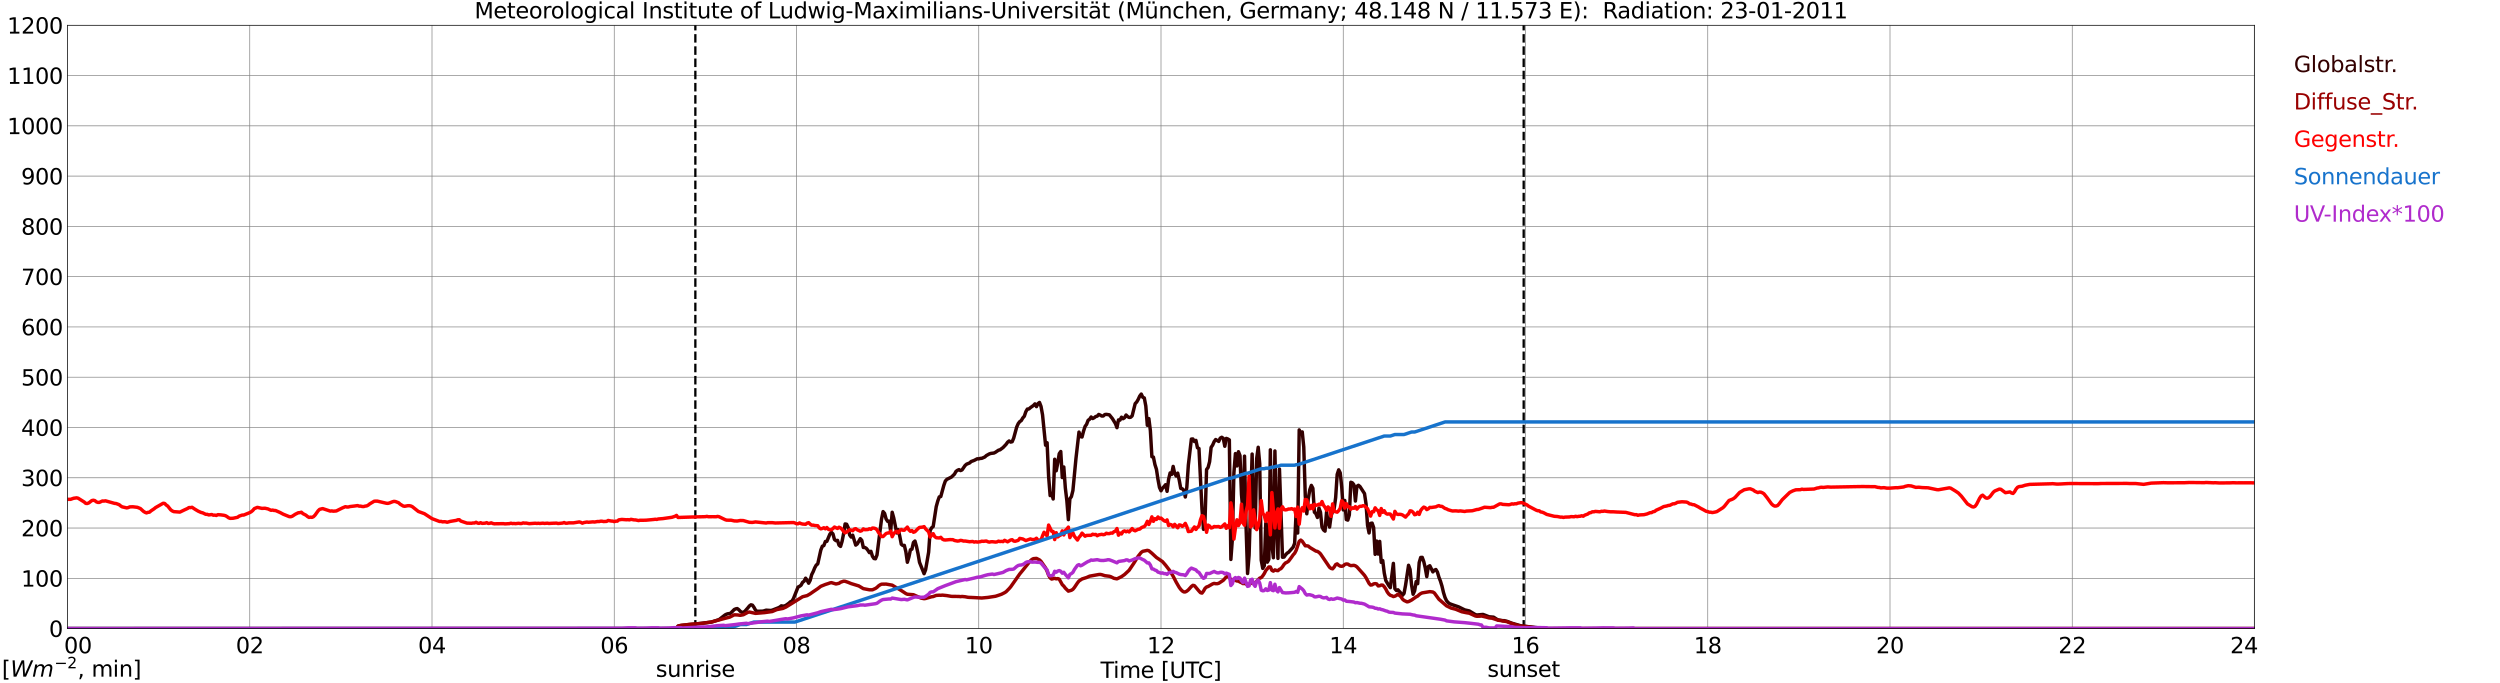 <?xml version="1.0" encoding="utf-8" standalone="no"?>
<!DOCTYPE svg PUBLIC "-//W3C//DTD SVG 1.1//EN"
  "http://www.w3.org/Graphics/SVG/1.1/DTD/svg11.dtd">
<svg xmlns:xlink="http://www.w3.org/1999/xlink" width="1085.4pt" height="296.64pt" viewBox="0 0 1085.4 296.64" xmlns="http://www.w3.org/2000/svg" version="1.1">
 <defs>
  <style type="text/css">*{stroke-linejoin: round; stroke-linecap: butt}</style>
 </defs>
 <g id="figure_1">
  <g id="patch_1">
   <path d="M 0 296.64 
L 1085.4 296.64 
L 1085.4 0 
L 0 0 
z
" style="fill: #ffffff"/>
  </g>
  <g id="axes_1">
   <g id="patch_2">
    <path d="M 29.306 272.909 
L 978.814 272.909 
L 978.814 10.976 
L 29.306 10.976 
z
" style="fill: #ffffff"/>
   </g>
   <g id="patch_3">
    <path d="M 978.814 272.909 
L 978.814 272.909 
L 978.814 10.976 
L 978.814 10.976 
z
" clip-path="url(#pf804ebabdf)" style="fill: #d3d3d3; opacity: 0.25; stroke: #d3d3d3; stroke-linejoin: miter"/>
   </g>
   <g id="matplotlib.axis_1">
    <g id="xtick_1">
     <g id="line2d_1">
      <path d="M 29.306 272.909 
L 29.306 10.976 
" clip-path="url(#pf804ebabdf)" style="fill: none; stroke: #808080; stroke-width: 0.3; stroke-linecap: square"/>
     </g>
     <g id="line2d_2"/>
     <g id="text_1">
      <!--    00 -->
      <g transform="translate(18.733 283.627) scale(0.095 -0.095)">
       <defs>
        <path id="DejaVuSans-20" transform="scale(0.016)"/>
        <path id="DejaVuSans-30" d="M 2034 4250 
Q 1547 4250 1301 3770 
Q 1056 3291 1056 2328 
Q 1056 1369 1301 889 
Q 1547 409 2034 409 
Q 2525 409 2770 889 
Q 3016 1369 3016 2328 
Q 3016 3291 2770 3770 
Q 2525 4250 2034 4250 
z
M 2034 4750 
Q 2819 4750 3233 4129 
Q 3647 3509 3647 2328 
Q 3647 1150 3233 529 
Q 2819 -91 2034 -91 
Q 1250 -91 836 529 
Q 422 1150 422 2328 
Q 422 3509 836 4129 
Q 1250 4750 2034 4750 
z
" transform="scale(0.016)"/>
       </defs>
       <use xlink:href="#DejaVuSans-20"/>
       <use xlink:href="#DejaVuSans-20" transform="translate(31.787 0)"/>
       <use xlink:href="#DejaVuSans-20" transform="translate(63.574 0)"/>
       <use xlink:href="#DejaVuSans-30" transform="translate(95.361 0)"/>
       <use xlink:href="#DejaVuSans-30" transform="translate(158.984 0)"/>
      </g>
     </g>
    </g>
    <g id="xtick_2">
     <g id="line2d_3">
      <path d="M 108.431 272.909 
L 108.431 10.976 
" clip-path="url(#pf804ebabdf)" style="fill: none; stroke: #808080; stroke-width: 0.3; stroke-linecap: square"/>
     </g>
     <g id="line2d_4"/>
     <g id="text_2">
      <!-- 02 -->
      <g transform="translate(102.387 283.627) scale(0.095 -0.095)">
       <defs>
        <path id="DejaVuSans-32" d="M 1228 531 
L 3431 531 
L 3431 0 
L 469 0 
L 469 531 
Q 828 903 1448 1529 
Q 2069 2156 2228 2338 
Q 2531 2678 2651 2914 
Q 2772 3150 2772 3378 
Q 2772 3750 2511 3984 
Q 2250 4219 1831 4219 
Q 1534 4219 1204 4116 
Q 875 4013 500 3803 
L 500 4441 
Q 881 4594 1212 4672 
Q 1544 4750 1819 4750 
Q 2544 4750 2975 4387 
Q 3406 4025 3406 3419 
Q 3406 3131 3298 2873 
Q 3191 2616 2906 2266 
Q 2828 2175 2409 1742 
Q 1991 1309 1228 531 
z
" transform="scale(0.016)"/>
       </defs>
       <use xlink:href="#DejaVuSans-30"/>
       <use xlink:href="#DejaVuSans-32" transform="translate(63.623 0)"/>
      </g>
     </g>
    </g>
    <g id="xtick_3">
     <g id="line2d_5">
      <path d="M 187.557 272.909 
L 187.557 10.976 
" clip-path="url(#pf804ebabdf)" style="fill: none; stroke: #808080; stroke-width: 0.3; stroke-linecap: square"/>
     </g>
     <g id="line2d_6"/>
     <g id="text_3">
      <!-- 04 -->
      <g transform="translate(181.513 283.627) scale(0.095 -0.095)">
       <defs>
        <path id="DejaVuSans-34" d="M 2419 4116 
L 825 1625 
L 2419 1625 
L 2419 4116 
z
M 2253 4666 
L 3047 4666 
L 3047 1625 
L 3713 1625 
L 3713 1100 
L 3047 1100 
L 3047 0 
L 2419 0 
L 2419 1100 
L 313 1100 
L 313 1709 
L 2253 4666 
z
" transform="scale(0.016)"/>
       </defs>
       <use xlink:href="#DejaVuSans-30"/>
       <use xlink:href="#DejaVuSans-34" transform="translate(63.623 0)"/>
      </g>
     </g>
    </g>
    <g id="xtick_4">
     <g id="line2d_7">
      <path d="M 266.683 272.909 
L 266.683 10.976 
" clip-path="url(#pf804ebabdf)" style="fill: none; stroke: #808080; stroke-width: 0.3; stroke-linecap: square"/>
     </g>
     <g id="line2d_8"/>
     <g id="text_4">
      <!-- 06 -->
      <g transform="translate(260.638 283.627) scale(0.095 -0.095)">
       <defs>
        <path id="DejaVuSans-36" d="M 2113 2584 
Q 1688 2584 1439 2293 
Q 1191 2003 1191 1497 
Q 1191 994 1439 701 
Q 1688 409 2113 409 
Q 2538 409 2786 701 
Q 3034 994 3034 1497 
Q 3034 2003 2786 2293 
Q 2538 2584 2113 2584 
z
M 3366 4563 
L 3366 3988 
Q 3128 4100 2886 4159 
Q 2644 4219 2406 4219 
Q 1781 4219 1451 3797 
Q 1122 3375 1075 2522 
Q 1259 2794 1537 2939 
Q 1816 3084 2150 3084 
Q 2853 3084 3261 2657 
Q 3669 2231 3669 1497 
Q 3669 778 3244 343 
Q 2819 -91 2113 -91 
Q 1303 -91 875 529 
Q 447 1150 447 2328 
Q 447 3434 972 4092 
Q 1497 4750 2381 4750 
Q 2619 4750 2861 4703 
Q 3103 4656 3366 4563 
z
" transform="scale(0.016)"/>
       </defs>
       <use xlink:href="#DejaVuSans-30"/>
       <use xlink:href="#DejaVuSans-36" transform="translate(63.623 0)"/>
      </g>
     </g>
    </g>
    <g id="xtick_5">
     <g id="line2d_9">
      <path d="M 345.808 272.909 
L 345.808 10.976 
" clip-path="url(#pf804ebabdf)" style="fill: none; stroke: #808080; stroke-width: 0.3; stroke-linecap: square"/>
     </g>
     <g id="line2d_10"/>
     <g id="text_5">
      <!-- 08 -->
      <g transform="translate(339.764 283.627) scale(0.095 -0.095)">
       <defs>
        <path id="DejaVuSans-38" d="M 2034 2216 
Q 1584 2216 1326 1975 
Q 1069 1734 1069 1313 
Q 1069 891 1326 650 
Q 1584 409 2034 409 
Q 2484 409 2743 651 
Q 3003 894 3003 1313 
Q 3003 1734 2745 1975 
Q 2488 2216 2034 2216 
z
M 1403 2484 
Q 997 2584 770 2862 
Q 544 3141 544 3541 
Q 544 4100 942 4425 
Q 1341 4750 2034 4750 
Q 2731 4750 3128 4425 
Q 3525 4100 3525 3541 
Q 3525 3141 3298 2862 
Q 3072 2584 2669 2484 
Q 3125 2378 3379 2068 
Q 3634 1759 3634 1313 
Q 3634 634 3220 271 
Q 2806 -91 2034 -91 
Q 1263 -91 848 271 
Q 434 634 434 1313 
Q 434 1759 690 2068 
Q 947 2378 1403 2484 
z
M 1172 3481 
Q 1172 3119 1398 2916 
Q 1625 2713 2034 2713 
Q 2441 2713 2670 2916 
Q 2900 3119 2900 3481 
Q 2900 3844 2670 4047 
Q 2441 4250 2034 4250 
Q 1625 4250 1398 4047 
Q 1172 3844 1172 3481 
z
" transform="scale(0.016)"/>
       </defs>
       <use xlink:href="#DejaVuSans-30"/>
       <use xlink:href="#DejaVuSans-38" transform="translate(63.623 0)"/>
      </g>
     </g>
    </g>
    <g id="xtick_6">
     <g id="line2d_11">
      <path d="M 424.934 272.909 
L 424.934 10.976 
" clip-path="url(#pf804ebabdf)" style="fill: none; stroke: #808080; stroke-width: 0.3; stroke-linecap: square"/>
     </g>
     <g id="line2d_12"/>
     <g id="text_6">
      <!-- 10 -->
      <g transform="translate(418.89 283.627) scale(0.095 -0.095)">
       <defs>
        <path id="DejaVuSans-31" d="M 794 531 
L 1825 531 
L 1825 4091 
L 703 3866 
L 703 4441 
L 1819 4666 
L 2450 4666 
L 2450 531 
L 3481 531 
L 3481 0 
L 794 0 
L 794 531 
z
" transform="scale(0.016)"/>
       </defs>
       <use xlink:href="#DejaVuSans-31"/>
       <use xlink:href="#DejaVuSans-30" transform="translate(63.623 0)"/>
      </g>
     </g>
    </g>
    <g id="xtick_7">
     <g id="line2d_13">
      <path d="M 504.06 272.909 
L 504.06 10.976 
" clip-path="url(#pf804ebabdf)" style="fill: none; stroke: #808080; stroke-width: 0.3; stroke-linecap: square"/>
     </g>
     <g id="line2d_14"/>
     <g id="text_7">
      <!-- 12 -->
      <g transform="translate(498.015 283.627) scale(0.095 -0.095)">
       <use xlink:href="#DejaVuSans-31"/>
       <use xlink:href="#DejaVuSans-32" transform="translate(63.623 0)"/>
      </g>
     </g>
    </g>
    <g id="xtick_8">
     <g id="line2d_15">
      <path d="M 583.185 272.909 
L 583.185 10.976 
" clip-path="url(#pf804ebabdf)" style="fill: none; stroke: #808080; stroke-width: 0.3; stroke-linecap: square"/>
     </g>
     <g id="line2d_16"/>
     <g id="text_8">
      <!-- 14 -->
      <g transform="translate(577.141 283.627) scale(0.095 -0.095)">
       <use xlink:href="#DejaVuSans-31"/>
       <use xlink:href="#DejaVuSans-34" transform="translate(63.623 0)"/>
      </g>
     </g>
    </g>
    <g id="xtick_9">
     <g id="line2d_17">
      <path d="M 662.311 272.909 
L 662.311 10.976 
" clip-path="url(#pf804ebabdf)" style="fill: none; stroke: #808080; stroke-width: 0.3; stroke-linecap: square"/>
     </g>
     <g id="line2d_18"/>
     <g id="text_9">
      <!-- 16 -->
      <g transform="translate(656.267 283.627) scale(0.095 -0.095)">
       <use xlink:href="#DejaVuSans-31"/>
       <use xlink:href="#DejaVuSans-36" transform="translate(63.623 0)"/>
      </g>
     </g>
    </g>
    <g id="xtick_10">
     <g id="line2d_19">
      <path d="M 741.437 272.909 
L 741.437 10.976 
" clip-path="url(#pf804ebabdf)" style="fill: none; stroke: #808080; stroke-width: 0.3; stroke-linecap: square"/>
     </g>
     <g id="line2d_20"/>
     <g id="text_10">
      <!-- 18 -->
      <g transform="translate(735.392 283.627) scale(0.095 -0.095)">
       <use xlink:href="#DejaVuSans-31"/>
       <use xlink:href="#DejaVuSans-38" transform="translate(63.623 0)"/>
      </g>
     </g>
    </g>
    <g id="xtick_11">
     <g id="line2d_21">
      <path d="M 820.562 272.909 
L 820.562 10.976 
" clip-path="url(#pf804ebabdf)" style="fill: none; stroke: #808080; stroke-width: 0.3; stroke-linecap: square"/>
     </g>
     <g id="line2d_22"/>
     <g id="text_11">
      <!-- 20 -->
      <g transform="translate(814.518 283.627) scale(0.095 -0.095)">
       <use xlink:href="#DejaVuSans-32"/>
       <use xlink:href="#DejaVuSans-30" transform="translate(63.623 0)"/>
      </g>
     </g>
    </g>
    <g id="xtick_12">
     <g id="line2d_23">
      <path d="M 899.688 272.909 
L 899.688 10.976 
" clip-path="url(#pf804ebabdf)" style="fill: none; stroke: #808080; stroke-width: 0.3; stroke-linecap: square"/>
     </g>
     <g id="line2d_24"/>
     <g id="text_12">
      <!-- 22 -->
      <g transform="translate(893.644 283.627) scale(0.095 -0.095)">
       <use xlink:href="#DejaVuSans-32"/>
       <use xlink:href="#DejaVuSans-32" transform="translate(63.623 0)"/>
      </g>
     </g>
    </g>
    <g id="xtick_13">
     <g id="line2d_25">
      <path d="M 978.814 272.909 
L 978.814 10.976 
" clip-path="url(#pf804ebabdf)" style="fill: none; stroke: #808080; stroke-width: 0.3; stroke-linecap: square"/>
     </g>
     <g id="line2d_26"/>
     <g id="text_13">
      <!-- 24    -->
      <g transform="translate(968.241 283.627) scale(0.095 -0.095)">
       <use xlink:href="#DejaVuSans-32"/>
       <use xlink:href="#DejaVuSans-34" transform="translate(63.623 0)"/>
       <use xlink:href="#DejaVuSans-20" transform="translate(127.246 0)"/>
       <use xlink:href="#DejaVuSans-20" transform="translate(159.033 0)"/>
       <use xlink:href="#DejaVuSans-20" transform="translate(190.82 0)"/>
      </g>
     </g>
    </g>
    <g id="text_14">
     <!-- Time [UTC] -->
     <g transform="translate(477.806 294.322) scale(0.095 -0.095)">
      <defs>
       <path id="DejaVuSans-54" d="M -19 4666 
L 3928 4666 
L 3928 4134 
L 2272 4134 
L 2272 0 
L 1638 0 
L 1638 4134 
L -19 4134 
L -19 4666 
z
" transform="scale(0.016)"/>
       <path id="DejaVuSans-69" d="M 603 3500 
L 1178 3500 
L 1178 0 
L 603 0 
L 603 3500 
z
M 603 4863 
L 1178 4863 
L 1178 4134 
L 603 4134 
L 603 4863 
z
" transform="scale(0.016)"/>
       <path id="DejaVuSans-6d" d="M 3328 2828 
Q 3544 3216 3844 3400 
Q 4144 3584 4550 3584 
Q 5097 3584 5394 3201 
Q 5691 2819 5691 2113 
L 5691 0 
L 5113 0 
L 5113 2094 
Q 5113 2597 4934 2840 
Q 4756 3084 4391 3084 
Q 3944 3084 3684 2787 
Q 3425 2491 3425 1978 
L 3425 0 
L 2847 0 
L 2847 2094 
Q 2847 2600 2669 2842 
Q 2491 3084 2119 3084 
Q 1678 3084 1418 2786 
Q 1159 2488 1159 1978 
L 1159 0 
L 581 0 
L 581 3500 
L 1159 3500 
L 1159 2956 
Q 1356 3278 1631 3431 
Q 1906 3584 2284 3584 
Q 2666 3584 2933 3390 
Q 3200 3197 3328 2828 
z
" transform="scale(0.016)"/>
       <path id="DejaVuSans-65" d="M 3597 1894 
L 3597 1613 
L 953 1613 
Q 991 1019 1311 708 
Q 1631 397 2203 397 
Q 2534 397 2845 478 
Q 3156 559 3463 722 
L 3463 178 
Q 3153 47 2828 -22 
Q 2503 -91 2169 -91 
Q 1331 -91 842 396 
Q 353 884 353 1716 
Q 353 2575 817 3079 
Q 1281 3584 2069 3584 
Q 2775 3584 3186 3129 
Q 3597 2675 3597 1894 
z
M 3022 2063 
Q 3016 2534 2758 2815 
Q 2500 3097 2075 3097 
Q 1594 3097 1305 2825 
Q 1016 2553 972 2059 
L 3022 2063 
z
" transform="scale(0.016)"/>
       <path id="DejaVuSans-5b" d="M 550 4863 
L 1875 4863 
L 1875 4416 
L 1125 4416 
L 1125 -397 
L 1875 -397 
L 1875 -844 
L 550 -844 
L 550 4863 
z
" transform="scale(0.016)"/>
       <path id="DejaVuSans-55" d="M 556 4666 
L 1191 4666 
L 1191 1831 
Q 1191 1081 1462 751 
Q 1734 422 2344 422 
Q 2950 422 3222 751 
Q 3494 1081 3494 1831 
L 3494 4666 
L 4128 4666 
L 4128 1753 
Q 4128 841 3676 375 
Q 3225 -91 2344 -91 
Q 1459 -91 1007 375 
Q 556 841 556 1753 
L 556 4666 
z
" transform="scale(0.016)"/>
       <path id="DejaVuSans-43" d="M 4122 4306 
L 4122 3641 
Q 3803 3938 3442 4084 
Q 3081 4231 2675 4231 
Q 1875 4231 1450 3742 
Q 1025 3253 1025 2328 
Q 1025 1406 1450 917 
Q 1875 428 2675 428 
Q 3081 428 3442 575 
Q 3803 722 4122 1019 
L 4122 359 
Q 3791 134 3420 21 
Q 3050 -91 2638 -91 
Q 1578 -91 968 557 
Q 359 1206 359 2328 
Q 359 3453 968 4101 
Q 1578 4750 2638 4750 
Q 3056 4750 3426 4639 
Q 3797 4528 4122 4306 
z
" transform="scale(0.016)"/>
       <path id="DejaVuSans-5d" d="M 1947 4863 
L 1947 -844 
L 622 -844 
L 622 -397 
L 1369 -397 
L 1369 4416 
L 622 4416 
L 622 4863 
L 1947 4863 
z
" transform="scale(0.016)"/>
      </defs>
      <use xlink:href="#DejaVuSans-54"/>
      <use xlink:href="#DejaVuSans-69" transform="translate(57.959 0)"/>
      <use xlink:href="#DejaVuSans-6d" transform="translate(85.742 0)"/>
      <use xlink:href="#DejaVuSans-65" transform="translate(183.154 0)"/>
      <use xlink:href="#DejaVuSans-20" transform="translate(244.678 0)"/>
      <use xlink:href="#DejaVuSans-5b" transform="translate(276.465 0)"/>
      <use xlink:href="#DejaVuSans-55" transform="translate(315.479 0)"/>
      <use xlink:href="#DejaVuSans-54" transform="translate(388.672 0)"/>
      <use xlink:href="#DejaVuSans-43" transform="translate(443.881 0)"/>
      <use xlink:href="#DejaVuSans-5d" transform="translate(513.705 0)"/>
     </g>
    </g>
   </g>
   <g id="matplotlib.axis_2">
    <g id="ytick_1">
     <g id="line2d_27">
      <path d="M 29.306 272.909 
L 978.814 272.909 
" clip-path="url(#pf804ebabdf)" style="fill: none; stroke: #808080; stroke-width: 0.3; stroke-linecap: square"/>
     </g>
     <g id="line2d_28"/>
     <g id="text_15">
      <!-- 0 -->
      <g transform="translate(21.261 276.518) scale(0.095 -0.095)">
       <use xlink:href="#DejaVuSans-30"/>
      </g>
     </g>
    </g>
    <g id="ytick_2">
     <g id="line2d_29">
      <path d="M 29.306 251.081 
L 978.814 251.081 
" clip-path="url(#pf804ebabdf)" style="fill: none; stroke: #808080; stroke-width: 0.3; stroke-linecap: square"/>
     </g>
     <g id="line2d_30"/>
     <g id="text_16">
      <!-- 100 -->
      <g transform="translate(9.173 254.69) scale(0.095 -0.095)">
       <use xlink:href="#DejaVuSans-31"/>
       <use xlink:href="#DejaVuSans-30" transform="translate(63.623 0)"/>
       <use xlink:href="#DejaVuSans-30" transform="translate(127.246 0)"/>
      </g>
     </g>
    </g>
    <g id="ytick_3">
     <g id="line2d_31">
      <path d="M 29.306 229.253 
L 978.814 229.253 
" clip-path="url(#pf804ebabdf)" style="fill: none; stroke: #808080; stroke-width: 0.3; stroke-linecap: square"/>
     </g>
     <g id="line2d_32"/>
     <g id="text_17">
      <!-- 200 -->
      <g transform="translate(9.173 232.863) scale(0.095 -0.095)">
       <use xlink:href="#DejaVuSans-32"/>
       <use xlink:href="#DejaVuSans-30" transform="translate(63.623 0)"/>
       <use xlink:href="#DejaVuSans-30" transform="translate(127.246 0)"/>
      </g>
     </g>
    </g>
    <g id="ytick_4">
     <g id="line2d_33">
      <path d="M 29.306 207.426 
L 978.814 207.426 
" clip-path="url(#pf804ebabdf)" style="fill: none; stroke: #808080; stroke-width: 0.3; stroke-linecap: square"/>
     </g>
     <g id="line2d_34"/>
     <g id="text_18">
      <!-- 300 -->
      <g transform="translate(9.173 211.035) scale(0.095 -0.095)">
       <defs>
        <path id="DejaVuSans-33" d="M 2597 2516 
Q 3050 2419 3304 2112 
Q 3559 1806 3559 1356 
Q 3559 666 3084 287 
Q 2609 -91 1734 -91 
Q 1441 -91 1130 -33 
Q 819 25 488 141 
L 488 750 
Q 750 597 1062 519 
Q 1375 441 1716 441 
Q 2309 441 2620 675 
Q 2931 909 2931 1356 
Q 2931 1769 2642 2001 
Q 2353 2234 1838 2234 
L 1294 2234 
L 1294 2753 
L 1863 2753 
Q 2328 2753 2575 2939 
Q 2822 3125 2822 3475 
Q 2822 3834 2567 4026 
Q 2313 4219 1838 4219 
Q 1578 4219 1281 4162 
Q 984 4106 628 3988 
L 628 4550 
Q 988 4650 1302 4700 
Q 1616 4750 1894 4750 
Q 2613 4750 3031 4423 
Q 3450 4097 3450 3541 
Q 3450 3153 3228 2886 
Q 3006 2619 2597 2516 
z
" transform="scale(0.016)"/>
       </defs>
       <use xlink:href="#DejaVuSans-33"/>
       <use xlink:href="#DejaVuSans-30" transform="translate(63.623 0)"/>
       <use xlink:href="#DejaVuSans-30" transform="translate(127.246 0)"/>
      </g>
     </g>
    </g>
    <g id="ytick_5">
     <g id="line2d_35">
      <path d="M 29.306 185.598 
L 978.814 185.598 
" clip-path="url(#pf804ebabdf)" style="fill: none; stroke: #808080; stroke-width: 0.3; stroke-linecap: square"/>
     </g>
     <g id="line2d_36"/>
     <g id="text_19">
      <!-- 400 -->
      <g transform="translate(9.173 189.207) scale(0.095 -0.095)">
       <use xlink:href="#DejaVuSans-34"/>
       <use xlink:href="#DejaVuSans-30" transform="translate(63.623 0)"/>
       <use xlink:href="#DejaVuSans-30" transform="translate(127.246 0)"/>
      </g>
     </g>
    </g>
    <g id="ytick_6">
     <g id="line2d_37">
      <path d="M 29.306 163.77 
L 978.814 163.77 
" clip-path="url(#pf804ebabdf)" style="fill: none; stroke: #808080; stroke-width: 0.3; stroke-linecap: square"/>
     </g>
     <g id="line2d_38"/>
     <g id="text_20">
      <!-- 500 -->
      <g transform="translate(9.173 167.379) scale(0.095 -0.095)">
       <defs>
        <path id="DejaVuSans-35" d="M 691 4666 
L 3169 4666 
L 3169 4134 
L 1269 4134 
L 1269 2991 
Q 1406 3038 1543 3061 
Q 1681 3084 1819 3084 
Q 2600 3084 3056 2656 
Q 3513 2228 3513 1497 
Q 3513 744 3044 326 
Q 2575 -91 1722 -91 
Q 1428 -91 1123 -41 
Q 819 9 494 109 
L 494 744 
Q 775 591 1075 516 
Q 1375 441 1709 441 
Q 2250 441 2565 725 
Q 2881 1009 2881 1497 
Q 2881 1984 2565 2268 
Q 2250 2553 1709 2553 
Q 1456 2553 1204 2497 
Q 953 2441 691 2322 
L 691 4666 
z
" transform="scale(0.016)"/>
       </defs>
       <use xlink:href="#DejaVuSans-35"/>
       <use xlink:href="#DejaVuSans-30" transform="translate(63.623 0)"/>
       <use xlink:href="#DejaVuSans-30" transform="translate(127.246 0)"/>
      </g>
     </g>
    </g>
    <g id="ytick_7">
     <g id="line2d_39">
      <path d="M 29.306 141.942 
L 978.814 141.942 
" clip-path="url(#pf804ebabdf)" style="fill: none; stroke: #808080; stroke-width: 0.3; stroke-linecap: square"/>
     </g>
     <g id="line2d_40"/>
     <g id="text_21">
      <!-- 600 -->
      <g transform="translate(9.173 145.551) scale(0.095 -0.095)">
       <use xlink:href="#DejaVuSans-36"/>
       <use xlink:href="#DejaVuSans-30" transform="translate(63.623 0)"/>
       <use xlink:href="#DejaVuSans-30" transform="translate(127.246 0)"/>
      </g>
     </g>
    </g>
    <g id="ytick_8">
     <g id="line2d_41">
      <path d="M 29.306 120.114 
L 978.814 120.114 
" clip-path="url(#pf804ebabdf)" style="fill: none; stroke: #808080; stroke-width: 0.3; stroke-linecap: square"/>
     </g>
     <g id="line2d_42"/>
     <g id="text_22">
      <!-- 700 -->
      <g transform="translate(9.173 123.724) scale(0.095 -0.095)">
       <defs>
        <path id="DejaVuSans-37" d="M 525 4666 
L 3525 4666 
L 3525 4397 
L 1831 0 
L 1172 0 
L 2766 4134 
L 525 4134 
L 525 4666 
z
" transform="scale(0.016)"/>
       </defs>
       <use xlink:href="#DejaVuSans-37"/>
       <use xlink:href="#DejaVuSans-30" transform="translate(63.623 0)"/>
       <use xlink:href="#DejaVuSans-30" transform="translate(127.246 0)"/>
      </g>
     </g>
    </g>
    <g id="ytick_9">
     <g id="line2d_43">
      <path d="M 29.306 98.287 
L 978.814 98.287 
" clip-path="url(#pf804ebabdf)" style="fill: none; stroke: #808080; stroke-width: 0.3; stroke-linecap: square"/>
     </g>
     <g id="line2d_44"/>
     <g id="text_23">
      <!-- 800 -->
      <g transform="translate(9.173 101.896) scale(0.095 -0.095)">
       <use xlink:href="#DejaVuSans-38"/>
       <use xlink:href="#DejaVuSans-30" transform="translate(63.623 0)"/>
       <use xlink:href="#DejaVuSans-30" transform="translate(127.246 0)"/>
      </g>
     </g>
    </g>
    <g id="ytick_10">
     <g id="line2d_45">
      <path d="M 29.306 76.459 
L 978.814 76.459 
" clip-path="url(#pf804ebabdf)" style="fill: none; stroke: #808080; stroke-width: 0.3; stroke-linecap: square"/>
     </g>
     <g id="line2d_46"/>
     <g id="text_24">
      <!-- 900 -->
      <g transform="translate(9.173 80.068) scale(0.095 -0.095)">
       <defs>
        <path id="DejaVuSans-39" d="M 703 97 
L 703 672 
Q 941 559 1184 500 
Q 1428 441 1663 441 
Q 2288 441 2617 861 
Q 2947 1281 2994 2138 
Q 2813 1869 2534 1725 
Q 2256 1581 1919 1581 
Q 1219 1581 811 2004 
Q 403 2428 403 3163 
Q 403 3881 828 4315 
Q 1253 4750 1959 4750 
Q 2769 4750 3195 4129 
Q 3622 3509 3622 2328 
Q 3622 1225 3098 567 
Q 2575 -91 1691 -91 
Q 1453 -91 1209 -44 
Q 966 3 703 97 
z
M 1959 2075 
Q 2384 2075 2632 2365 
Q 2881 2656 2881 3163 
Q 2881 3666 2632 3958 
Q 2384 4250 1959 4250 
Q 1534 4250 1286 3958 
Q 1038 3666 1038 3163 
Q 1038 2656 1286 2365 
Q 1534 2075 1959 2075 
z
" transform="scale(0.016)"/>
       </defs>
       <use xlink:href="#DejaVuSans-39"/>
       <use xlink:href="#DejaVuSans-30" transform="translate(63.623 0)"/>
       <use xlink:href="#DejaVuSans-30" transform="translate(127.246 0)"/>
      </g>
     </g>
    </g>
    <g id="ytick_11">
     <g id="line2d_47">
      <path d="M 29.306 54.631 
L 978.814 54.631 
" clip-path="url(#pf804ebabdf)" style="fill: none; stroke: #808080; stroke-width: 0.3; stroke-linecap: square"/>
     </g>
     <g id="line2d_48"/>
     <g id="text_25">
      <!-- 1000 -->
      <g transform="translate(3.128 58.24) scale(0.095 -0.095)">
       <use xlink:href="#DejaVuSans-31"/>
       <use xlink:href="#DejaVuSans-30" transform="translate(63.623 0)"/>
       <use xlink:href="#DejaVuSans-30" transform="translate(127.246 0)"/>
       <use xlink:href="#DejaVuSans-30" transform="translate(190.869 0)"/>
      </g>
     </g>
    </g>
    <g id="ytick_12">
     <g id="line2d_49">
      <path d="M 29.306 32.803 
L 978.814 32.803 
" clip-path="url(#pf804ebabdf)" style="fill: none; stroke: #808080; stroke-width: 0.3; stroke-linecap: square"/>
     </g>
     <g id="line2d_50"/>
     <g id="text_26">
      <!-- 1100 -->
      <g transform="translate(3.128 36.413) scale(0.095 -0.095)">
       <use xlink:href="#DejaVuSans-31"/>
       <use xlink:href="#DejaVuSans-31" transform="translate(63.623 0)"/>
       <use xlink:href="#DejaVuSans-30" transform="translate(127.246 0)"/>
       <use xlink:href="#DejaVuSans-30" transform="translate(190.869 0)"/>
      </g>
     </g>
    </g>
    <g id="ytick_13">
     <g id="line2d_51">
      <path d="M 29.306 10.976 
L 978.814 10.976 
" clip-path="url(#pf804ebabdf)" style="fill: none; stroke: #808080; stroke-width: 0.3; stroke-linecap: square"/>
     </g>
     <g id="line2d_52"/>
     <g id="text_27">
      <!-- 1200 -->
      <g transform="translate(3.128 14.585) scale(0.095 -0.095)">
       <use xlink:href="#DejaVuSans-31"/>
       <use xlink:href="#DejaVuSans-32" transform="translate(63.623 0)"/>
       <use xlink:href="#DejaVuSans-30" transform="translate(127.246 0)"/>
       <use xlink:href="#DejaVuSans-30" transform="translate(190.869 0)"/>
      </g>
     </g>
    </g>
   </g>
   <g id="line2d_53">
    <path d="M 301.894 272.909 
L 301.894 10.976 
" clip-path="url(#pf804ebabdf)" style="fill: none; stroke-dasharray: 3.7,1.6; stroke-dashoffset: 0; stroke: #000000"/>
   </g>
   <g id="line2d_54">
    <path d="M 661.52 272.909 
L 661.52 10.976 
" clip-path="url(#pf804ebabdf)" style="fill: none; stroke-dasharray: 3.7,1.6; stroke-dashoffset: 0; stroke: #000000"/>
   </g>
   <g id="line2d_55">
    <path d="M 29.306 272.909 
L 293.717 272.909 
L 294.377 271.879 
L 295.696 271.593 
L 300.311 271.06 
L 301.63 270.977 
L 308.883 270.076 
L 312.18 269.013 
L 314.818 266.963 
L 315.477 266.636 
L 316.136 266.433 
L 316.796 266.433 
L 317.455 265.981 
L 318.774 264.63 
L 319.433 264.344 
L 320.093 264.219 
L 320.752 264.712 
L 321.411 265.409 
L 322.071 265.858 
L 322.73 265.817 
L 323.39 265.409 
L 324.708 263.892 
L 325.368 263.073 
L 326.027 262.582 
L 326.686 262.746 
L 327.346 263.689 
L 328.005 264.876 
L 328.665 265.409 
L 331.302 265.326 
L 332.621 264.915 
L 334.599 265.04 
L 335.258 264.915 
L 337.896 263.892 
L 338.555 263.564 
L 339.215 263.032 
L 339.874 263.156 
L 340.533 263.115 
L 341.193 262.829 
L 342.512 261.886 
L 343.171 261.272 
L 343.83 260.984 
L 344.49 259.88 
L 345.808 256.562 
L 346.468 254.883 
L 347.127 254.556 
L 347.787 254.065 
L 348.446 252.836 
L 349.105 252.345 
L 349.765 251.033 
L 350.424 251.935 
L 351.083 253.205 
L 351.743 251.976 
L 352.402 249.477 
L 353.062 248.167 
L 353.721 246.528 
L 354.38 245.34 
L 355.04 244.808 
L 356.359 238.829 
L 357.018 237.151 
L 357.677 236.865 
L 358.337 235.103 
L 358.996 235.02 
L 360.315 231.868 
L 360.974 231.13 
L 361.634 231.785 
L 362.293 234.243 
L 362.952 234.734 
L 363.612 234.612 
L 364.271 236.701 
L 364.93 237.231 
L 365.59 235.062 
L 366.249 231.705 
L 366.909 227.485 
L 367.568 227.607 
L 368.227 229.042 
L 368.887 232.276 
L 369.546 233.178 
L 370.206 232.359 
L 371.524 236.659 
L 372.184 236.168 
L 373.502 233.874 
L 374.162 234.612 
L 374.821 237.683 
L 375.481 237.683 
L 376.14 238.091 
L 376.799 238.912 
L 377.459 239.936 
L 378.118 239.362 
L 378.777 241.492 
L 379.437 242.474 
L 380.096 242.597 
L 380.756 240.96 
L 382.074 230.476 
L 382.734 225.316 
L 383.393 222.12 
L 384.053 222.899 
L 384.712 225.316 
L 385.371 226.339 
L 386.031 226.256 
L 386.69 230.556 
L 387.349 222.408 
L 388.009 224.824 
L 389.328 231.377 
L 389.987 229.943 
L 390.646 232.809 
L 391.306 236.291 
L 391.965 236.823 
L 392.624 236.782 
L 393.284 239.525 
L 393.943 244.111 
L 394.603 241.861 
L 395.262 238.707 
L 395.921 238.421 
L 396.581 235.511 
L 397.24 234.898 
L 397.899 237.273 
L 398.559 240.344 
L 399.218 244.153 
L 401.196 249.069 
L 401.856 247.388 
L 403.175 239.731 
L 403.834 230.312 
L 404.493 229.124 
L 405.153 228.592 
L 406.471 219.992 
L 407.131 217.575 
L 407.79 215.733 
L 408.45 215.569 
L 409.768 210.737 
L 410.428 208.853 
L 411.087 208.115 
L 413.065 207.133 
L 414.384 205.863 
L 415.043 204.675 
L 415.703 204.184 
L 416.362 203.896 
L 417.022 204.306 
L 417.681 204.02 
L 419 202.095 
L 419.659 201.521 
L 420.978 200.989 
L 421.637 200.375 
L 422.956 199.884 
L 424.275 199.188 
L 424.934 199.229 
L 425.593 199.024 
L 426.253 198.983 
L 427.572 198.408 
L 428.231 197.795 
L 429.55 197.057 
L 430.209 196.852 
L 431.528 196.688 
L 432.187 196.361 
L 433.506 195.462 
L 434.165 195.296 
L 435.484 194.314 
L 436.803 192.921 
L 437.462 191.98 
L 438.122 191.448 
L 438.781 191.939 
L 439.44 191.775 
L 440.1 190.219 
L 441.419 185.386 
L 442.078 183.913 
L 442.737 183.053 
L 443.397 182.601 
L 444.056 181.455 
L 444.716 180.717 
L 445.375 178.753 
L 446.034 177.604 
L 446.694 177.565 
L 447.353 176.991 
L 448.672 176.048 
L 449.331 175.354 
L 449.991 176.541 
L 450.65 175.23 
L 451.309 174.738 
L 451.969 176.458 
L 452.628 180.104 
L 453.947 193.29 
L 454.606 192.225 
L 455.266 206.845 
L 455.925 215.159 
L 456.584 214.216 
L 457.244 216.632 
L 457.903 199.393 
L 458.563 204.389 
L 459.222 201.071 
L 459.881 196.977 
L 460.541 196.034 
L 461.2 207.336 
L 461.859 202.75 
L 462.519 211.8 
L 463.178 217.329 
L 463.838 225.601 
L 464.497 216.552 
L 465.156 215.609 
L 465.816 212.948 
L 467.134 199.105 
L 468.453 187.597 
L 469.113 189.564 
L 469.772 189.728 
L 470.431 187.189 
L 471.091 185.142 
L 471.75 184.24 
L 472.409 182.479 
L 473.069 182.029 
L 473.728 181.044 
L 474.388 181.702 
L 475.047 181.372 
L 475.706 180.841 
L 476.366 180.678 
L 477.025 179.94 
L 477.685 180.226 
L 478.344 180.636 
L 479.003 180.595 
L 479.663 179.981 
L 480.322 179.899 
L 481.641 180.104 
L 482.96 181.741 
L 484.278 183.913 
L 484.938 185.672 
L 485.597 182.315 
L 486.256 182.398 
L 486.916 181.127 
L 487.575 181.782 
L 488.235 181.372 
L 488.894 180.184 
L 489.553 180.841 
L 490.213 181.25 
L 490.872 181.169 
L 491.532 180.553 
L 492.85 175.23 
L 493.51 174.533 
L 494.169 173.387 
L 494.828 171.953 
L 495.488 171.093 
L 496.147 172.486 
L 496.807 172.774 
L 497.466 176.295 
L 498.125 184.648 
L 498.785 181.741 
L 499.444 186.942 
L 500.103 198.286 
L 500.763 198.45 
L 501.422 201.685 
L 502.082 203.774 
L 502.741 208.115 
L 503.4 211.636 
L 504.06 213.07 
L 504.719 211.924 
L 505.379 211.269 
L 506.038 210.449 
L 506.697 213.317 
L 507.357 208.115 
L 508.016 205.33 
L 508.675 205.985 
L 509.335 202.506 
L 509.994 205.535 
L 510.654 206.681 
L 511.313 205.413 
L 511.972 208.443 
L 512.632 212.046 
L 513.291 212.21 
L 513.95 212.865 
L 514.61 215.772 
L 515.269 211.555 
L 515.929 201.931 
L 517.247 190.629 
L 517.907 190.588 
L 518.566 191.692 
L 519.226 191.201 
L 519.885 194.397 
L 520.544 194.724 
L 521.863 221.26 
L 522.522 229.821 
L 523.182 225.521 
L 523.841 203.857 
L 524.501 202.955 
L 525.16 200.456 
L 525.819 194.233 
L 526.479 193.248 
L 527.138 191.734 
L 527.797 190.832 
L 529.116 191.653 
L 529.776 190.219 
L 530.435 189.85 
L 531.094 190.302 
L 531.754 193.742 
L 532.413 190.341 
L 533.073 190.588 
L 533.732 190.996 
L 534.391 242.885 
L 535.051 233.916 
L 535.71 205.33 
L 536.369 196.935 
L 537.029 202.3 
L 537.688 196.117 
L 538.348 197.795 
L 539.007 214.709 
L 539.666 222.613 
L 540.326 198.04 
L 540.985 228.428 
L 541.644 248.986 
L 542.304 241.04 
L 543.623 197.14 
L 544.282 221.998 
L 544.941 229.247 
L 545.601 199.065 
L 546.26 194.191 
L 546.919 201.316 
L 547.579 243.212 
L 548.238 246.774 
L 548.898 245.668 
L 549.557 227.199 
L 550.216 244.072 
L 550.876 242.843 
L 551.535 195.296 
L 552.195 236.618 
L 552.854 242.147 
L 553.513 195.789 
L 554.173 226.83 
L 554.832 242.433 
L 555.491 203.651 
L 556.81 241.942 
L 557.47 241.861 
L 558.129 240.918 
L 558.788 240.18 
L 559.448 239.772 
L 561.426 237.561 
L 562.085 235.88 
L 562.745 221.917 
L 563.404 231.416 
L 564.063 186.656 
L 564.723 188.008 
L 565.382 187.516 
L 566.042 194.108 
L 566.701 215.323 
L 567.36 223.063 
L 568.02 216.388 
L 568.679 212.579 
L 569.338 210.737 
L 569.998 212.005 
L 570.657 222.367 
L 571.317 223.021 
L 571.976 224.661 
L 572.635 220.564 
L 573.295 222.367 
L 573.954 228.756 
L 574.613 230.065 
L 575.273 230.598 
L 575.932 222.284 
L 576.592 226.789 
L 577.251 228.836 
L 577.91 223.964 
L 578.57 221.998 
L 579.229 220.933 
L 579.889 216.019 
L 580.548 205.985 
L 581.207 203.979 
L 581.867 205.289 
L 582.526 211.514 
L 583.185 221.384 
L 583.845 217.289 
L 584.504 225.56 
L 585.164 225.807 
L 585.823 223.554 
L 586.482 209.383 
L 587.142 209.63 
L 587.801 210.449 
L 588.46 217.534 
L 589.12 211.145 
L 589.779 210.695 
L 590.439 211.228 
L 592.417 214.299 
L 593.076 218.763 
L 593.736 228.101 
L 594.395 231.377 
L 595.054 227.241 
L 595.714 227.116 
L 596.373 229.042 
L 597.032 240.671 
L 597.692 234.898 
L 598.351 240.549 
L 599.011 235.062 
L 599.67 244.153 
L 600.329 243.376 
L 600.989 248.78 
L 601.648 252.015 
L 602.967 254.268 
L 603.626 255.128 
L 604.945 244.605 
L 605.604 255.619 
L 606.264 256.357 
L 606.923 256.071 
L 608.242 257.544 
L 608.901 258.446 
L 609.561 257.669 
L 610.22 254.187 
L 611.539 245.423 
L 612.198 247.266 
L 612.858 254.065 
L 613.517 257.996 
L 614.176 256.521 
L 614.836 252.509 
L 615.495 253.408 
L 616.154 244.275 
L 616.814 242.025 
L 617.473 241.983 
L 618.133 243.784 
L 618.792 246.569 
L 619.451 250.337 
L 620.111 245.995 
L 620.77 245.628 
L 622.089 248.289 
L 622.748 247.551 
L 623.408 247.266 
L 624.067 248.372 
L 624.726 250.625 
L 625.386 252.303 
L 626.045 254.473 
L 626.705 257.258 
L 627.364 259.389 
L 628.023 260.779 
L 628.683 261.558 
L 629.342 262.091 
L 630.661 262.582 
L 633.298 263.484 
L 635.936 264.793 
L 637.914 265.243 
L 640.552 266.841 
L 641.211 267.004 
L 643.848 266.76 
L 645.167 267.251 
L 646.486 267.784 
L 648.464 267.947 
L 649.783 268.807 
L 650.442 269.135 
L 652.42 269.462 
L 653.08 269.462 
L 654.399 269.79 
L 656.377 270.569 
L 660.333 271.715 
L 667.586 272.533 
L 668.246 272.909 
L 978.154 272.909 
L 978.154 272.909 
" clip-path="url(#pf804ebabdf)" style="fill: none; stroke: #330000; stroke-width: 1.5; stroke-linecap: square"/>
   </g>
   <g id="line2d_56">
    <path d="M 29.306 272.909 
L 293.717 272.909 
L 294.377 271.804 
L 295.696 271.468 
L 298.333 271.217 
L 298.992 271.091 
L 300.311 271.008 
L 304.927 270.63 
L 308.883 270.043 
L 314.818 268.447 
L 316.136 268.111 
L 316.796 267.943 
L 318.774 266.935 
L 320.093 266.978 
L 321.411 267.146 
L 322.73 266.893 
L 324.708 265.843 
L 325.368 265.719 
L 328.005 266.306 
L 331.961 265.97 
L 335.258 265.509 
L 337.236 264.669 
L 339.874 264.165 
L 341.193 263.577 
L 348.446 259.085 
L 349.765 258.749 
L 350.424 258.583 
L 351.743 257.826 
L 353.062 256.903 
L 355.04 255.56 
L 356.359 254.552 
L 358.337 253.755 
L 359.655 253.336 
L 360.315 253.083 
L 360.974 252.958 
L 362.952 253.545 
L 364.271 253.251 
L 364.93 252.79 
L 366.249 252.327 
L 366.909 252.369 
L 368.227 252.832 
L 369.546 253.377 
L 372.843 254.384 
L 374.821 255.56 
L 377.459 256.064 
L 378.777 256.064 
L 380.096 255.475 
L 380.756 255.014 
L 381.415 254.384 
L 382.074 253.923 
L 382.734 253.628 
L 384.712 253.587 
L 387.349 254.05 
L 388.668 254.846 
L 390.646 255.979 
L 391.965 256.82 
L 393.284 257.701 
L 393.943 257.994 
L 396.581 258.203 
L 397.899 258.793 
L 399.218 259.38 
L 399.878 259.675 
L 401.196 259.926 
L 401.856 259.841 
L 404.493 259.085 
L 405.153 259.002 
L 406.471 258.498 
L 407.79 258.415 
L 408.45 258.457 
L 409.109 258.372 
L 411.087 258.583 
L 413.065 258.917 
L 416.362 258.961 
L 417.022 259.044 
L 417.681 258.961 
L 419 259.085 
L 420.318 259.338 
L 422.297 259.421 
L 426.253 259.631 
L 428.89 259.38 
L 432.187 258.876 
L 433.506 258.457 
L 434.825 257.994 
L 436.144 257.324 
L 436.803 256.903 
L 438.122 255.56 
L 438.781 254.805 
L 442.737 249.18 
L 444.056 247.584 
L 447.353 243.47 
L 448.012 242.883 
L 448.672 242.546 
L 449.991 242.422 
L 451.309 243.092 
L 451.969 243.723 
L 453.947 246.578 
L 454.606 248.003 
L 455.266 249.726 
L 455.925 250.9 
L 456.584 251.404 
L 457.903 251.068 
L 458.563 251.321 
L 459.222 251.195 
L 459.881 251.446 
L 461.2 253.838 
L 461.859 254.469 
L 462.519 255.351 
L 463.838 256.651 
L 465.156 256.274 
L 465.816 255.855 
L 466.475 255.056 
L 467.794 253.083 
L 468.453 252.244 
L 469.772 251.363 
L 471.091 250.944 
L 471.75 250.732 
L 473.069 250.145 
L 477.025 249.431 
L 477.685 249.389 
L 478.344 249.516 
L 479.663 249.935 
L 480.981 250.103 
L 481.641 250.186 
L 482.3 250.398 
L 483.619 251.068 
L 484.938 251.321 
L 486.916 250.354 
L 488.235 249.431 
L 490.213 247.584 
L 492.191 244.646 
L 494.169 241.455 
L 495.488 239.818 
L 496.147 239.357 
L 498.125 238.938 
L 498.785 239.104 
L 500.103 240.196 
L 502.082 242.044 
L 503.4 242.924 
L 504.719 243.85 
L 506.038 245.36 
L 508.016 247.92 
L 509.335 250.186 
L 510.654 252.746 
L 511.972 255.014 
L 512.632 255.896 
L 513.291 256.566 
L 513.95 256.988 
L 514.61 256.988 
L 515.269 256.651 
L 515.929 256.106 
L 517.247 254.637 
L 517.907 254.133 
L 518.566 254.259 
L 520.544 256.61 
L 521.204 257.324 
L 521.863 257.492 
L 522.522 256.61 
L 523.182 255.433 
L 523.841 254.846 
L 524.501 254.637 
L 526.479 253.504 
L 527.138 253.292 
L 527.797 253.419 
L 528.457 253.419 
L 529.116 253.251 
L 531.094 251.95 
L 532.413 250.481 
L 533.073 250.313 
L 533.732 250.732 
L 534.391 251.74 
L 535.051 251.782 
L 535.71 251.699 
L 537.029 252.244 
L 537.688 252.286 
L 538.348 252.705 
L 539.007 252.958 
L 539.666 253.377 
L 540.326 253.292 
L 540.985 253.587 
L 542.304 253.672 
L 542.963 253.336 
L 543.623 252.832 
L 544.282 253.168 
L 544.941 253.083 
L 546.26 251.655 
L 546.919 250.985 
L 547.579 250.775 
L 548.238 250.018 
L 548.898 249.012 
L 549.557 247.711 
L 550.876 246.157 
L 551.535 246.157 
L 552.195 247.626 
L 552.854 247.962 
L 553.513 247.416 
L 554.173 247.669 
L 554.832 247.752 
L 555.491 247.165 
L 556.151 246.87 
L 556.81 246.074 
L 557.47 245.065 
L 558.129 244.395 
L 558.788 244.101 
L 559.448 243.638 
L 560.766 241.876 
L 561.426 240.909 
L 562.085 240.196 
L 562.745 238.938 
L 564.063 235.033 
L 564.723 234.488 
L 565.382 234.992 
L 566.701 236.965 
L 567.36 236.965 
L 568.02 237.089 
L 568.679 237.679 
L 571.317 239.272 
L 571.976 239.399 
L 572.635 239.818 
L 573.295 240.449 
L 577.251 246.283 
L 577.91 246.788 
L 578.57 246.956 
L 579.229 246.198 
L 579.889 245.107 
L 580.548 244.814 
L 581.207 245.401 
L 581.867 245.779 
L 582.526 245.864 
L 583.185 245.696 
L 583.845 245.065 
L 584.504 244.856 
L 585.164 244.897 
L 585.823 245.319 
L 586.482 245.57 
L 587.801 245.443 
L 588.46 245.652 
L 589.12 246.115 
L 590.439 247.584 
L 591.757 249.053 
L 592.417 249.808 
L 593.076 250.817 
L 594.395 253.292 
L 595.054 254.006 
L 595.714 253.923 
L 596.373 253.504 
L 597.032 253.377 
L 597.692 253.504 
L 598.351 254.384 
L 599.011 254.301 
L 599.67 254.006 
L 600.329 254.05 
L 600.989 254.72 
L 601.648 255.728 
L 602.307 257.029 
L 602.967 257.911 
L 603.626 258.457 
L 604.286 258.666 
L 604.945 259.002 
L 605.604 258.834 
L 606.264 258.498 
L 606.923 257.952 
L 608.242 259.085 
L 608.901 260.094 
L 609.561 260.681 
L 610.879 261.312 
L 611.539 261.185 
L 612.858 260.513 
L 614.836 259.129 
L 615.495 258.793 
L 616.154 258.162 
L 616.814 257.701 
L 617.473 257.407 
L 620.77 256.861 
L 622.089 257.029 
L 622.748 257.448 
L 624.726 260.177 
L 628.023 263.032 
L 630.001 263.997 
L 631.98 264.501 
L 634.617 265.592 
L 636.595 266.011 
L 637.914 266.223 
L 640.552 267.439 
L 641.211 267.565 
L 642.53 267.524 
L 643.189 267.439 
L 645.167 267.902 
L 646.486 268.279 
L 647.805 268.406 
L 650.442 269.285 
L 651.761 269.453 
L 652.42 269.622 
L 653.739 269.79 
L 654.399 269.958 
L 655.717 270.503 
L 657.036 270.881 
L 657.695 271.176 
L 660.333 271.846 
L 661.652 271.889 
L 667.586 272.686 
L 668.246 272.909 
L 978.154 272.909 
L 978.154 272.909 
" clip-path="url(#pf804ebabdf)" style="fill: none; stroke: #990000; stroke-width: 1.5; stroke-linecap: square"/>
   </g>
   <g id="line2d_57">
    <path d="M 29.306 216.792 
L 30.625 216.798 
L 31.943 216.331 
L 33.262 216.146 
L 33.921 216.305 
L 36.559 217.951 
L 37.218 218.547 
L 37.878 218.599 
L 38.537 218.357 
L 39.856 217.331 
L 40.515 217.187 
L 41.175 217.34 
L 41.834 217.888 
L 42.493 218.123 
L 43.153 218.115 
L 44.472 217.501 
L 45.131 217.549 
L 45.79 217.438 
L 49.747 218.545 
L 50.406 218.606 
L 51.725 219.101 
L 52.384 219.651 
L 53.043 220.053 
L 55.022 220.505 
L 55.681 220.369 
L 56.34 220.073 
L 57.659 220.022 
L 59.637 220.258 
L 60.956 220.793 
L 62.275 221.996 
L 62.934 222.417 
L 63.594 222.679 
L 64.253 222.443 
L 64.912 222.364 
L 65.572 221.786 
L 66.89 220.906 
L 67.55 220.365 
L 70.847 218.486 
L 71.506 218.584 
L 72.166 219.265 
L 72.825 219.723 
L 74.144 221.365 
L 74.803 221.834 
L 75.462 222.129 
L 78.1 222.33 
L 80.078 221.376 
L 81.397 220.773 
L 82.056 220.345 
L 82.716 220.387 
L 83.375 220.241 
L 84.694 221.12 
L 86.013 221.906 
L 87.331 222.504 
L 87.991 222.653 
L 89.309 223.292 
L 89.969 223.294 
L 90.628 223.565 
L 91.947 223.382 
L 92.606 223.683 
L 93.266 223.633 
L 93.925 223.792 
L 94.584 223.443 
L 95.903 223.539 
L 97.222 223.722 
L 97.881 223.895 
L 98.541 224.263 
L 99.2 224.772 
L 99.86 225.045 
L 101.178 225.006 
L 103.156 224.582 
L 103.816 224.091 
L 105.135 223.63 
L 105.794 223.617 
L 108.431 222.552 
L 109.091 222.166 
L 109.75 221.618 
L 110.41 220.826 
L 111.728 220.276 
L 113.707 220.719 
L 115.025 220.653 
L 116.344 220.95 
L 117.663 221.559 
L 118.322 221.448 
L 118.982 221.624 
L 119.641 221.653 
L 121.619 222.517 
L 122.938 223.231 
L 125.575 224.301 
L 126.235 224.344 
L 126.894 224.126 
L 128.213 223.255 
L 129.532 222.611 
L 130.191 222.57 
L 130.85 222.384 
L 131.51 222.993 
L 132.829 223.678 
L 133.488 224.237 
L 134.147 224.635 
L 134.807 224.53 
L 135.466 224.615 
L 136.125 224.309 
L 136.785 223.637 
L 138.104 221.782 
L 138.763 221.138 
L 140.082 220.808 
L 143.379 221.895 
L 144.038 221.81 
L 144.697 221.937 
L 146.016 221.832 
L 148.654 220.522 
L 149.972 219.97 
L 150.632 220.142 
L 151.291 220.107 
L 151.951 219.924 
L 153.929 219.691 
L 155.247 219.501 
L 155.907 219.741 
L 156.566 219.741 
L 157.226 219.898 
L 157.885 219.933 
L 158.544 219.732 
L 159.204 219.651 
L 159.863 219.309 
L 160.523 218.765 
L 162.501 217.589 
L 163.819 217.567 
L 167.776 218.501 
L 168.435 218.534 
L 169.094 218.37 
L 170.413 217.848 
L 171.073 217.669 
L 171.732 217.761 
L 173.051 218.272 
L 173.71 218.879 
L 175.029 219.684 
L 175.688 219.817 
L 177.007 219.566 
L 177.666 219.544 
L 178.326 219.664 
L 178.985 219.95 
L 181.623 222.054 
L 184.26 223.017 
L 187.557 225.167 
L 190.854 226.411 
L 191.513 226.37 
L 192.173 226.584 
L 192.832 226.499 
L 193.492 226.562 
L 194.151 226.745 
L 195.47 226.372 
L 197.448 226.038 
L 198.107 225.927 
L 198.767 225.667 
L 199.426 225.65 
L 200.085 226.226 
L 202.723 227.112 
L 204.701 227.177 
L 205.36 227.049 
L 206.02 227.064 
L 206.679 226.743 
L 207.339 227.11 
L 207.998 227.228 
L 208.657 226.922 
L 209.317 227.228 
L 210.635 227.136 
L 211.295 226.909 
L 211.954 227.265 
L 212.614 227.197 
L 213.273 226.996 
L 213.932 227.274 
L 214.592 227.409 
L 218.548 227.346 
L 219.207 227.446 
L 221.186 227.343 
L 221.845 227.143 
L 222.504 227.332 
L 223.164 227.271 
L 223.823 227.352 
L 225.142 227.191 
L 225.801 227.295 
L 226.461 227.284 
L 227.12 227.029 
L 227.779 227.136 
L 228.439 227.101 
L 229.757 227.35 
L 232.395 227.164 
L 233.054 227.256 
L 233.714 227.18 
L 234.373 227.265 
L 235.692 227.136 
L 236.351 227.243 
L 237.67 227.145 
L 238.329 227.267 
L 239.648 227.182 
L 241.626 227.119 
L 242.286 227.287 
L 244.264 227.099 
L 244.923 226.863 
L 245.583 227.164 
L 246.242 227.145 
L 246.901 227.014 
L 248.88 227.018 
L 251.517 226.595 
L 252.176 226.787 
L 252.836 227.151 
L 253.495 226.881 
L 254.814 226.638 
L 255.473 226.75 
L 257.451 226.571 
L 258.111 226.654 
L 259.43 226.413 
L 260.089 226.446 
L 260.748 226.285 
L 261.408 226.296 
L 262.067 226.433 
L 263.386 226.361 
L 264.045 225.968 
L 265.364 226.219 
L 266.023 226.25 
L 266.683 226.472 
L 267.342 226.263 
L 268.002 226.272 
L 268.661 225.702 
L 269.98 225.51 
L 271.958 225.667 
L 272.617 225.617 
L 273.277 225.715 
L 273.936 225.466 
L 275.255 225.719 
L 275.914 225.728 
L 277.233 226.016 
L 277.892 225.868 
L 279.211 225.879 
L 280.53 225.844 
L 283.827 225.532 
L 284.486 225.44 
L 285.145 225.521 
L 285.805 225.318 
L 287.783 225.154 
L 291.739 224.584 
L 293.058 224.152 
L 293.717 223.77 
L 294.377 224.665 
L 300.971 224.447 
L 301.63 224.48 
L 302.289 224.39 
L 303.608 224.384 
L 306.246 224.32 
L 306.905 224.189 
L 307.564 224.351 
L 309.543 224.329 
L 310.861 224.362 
L 311.521 224.209 
L 312.18 224.335 
L 314.818 225.615 
L 315.477 225.826 
L 317.455 225.861 
L 318.774 226.158 
L 320.093 226.206 
L 321.411 225.973 
L 322.73 226.016 
L 325.368 226.767 
L 326.686 226.813 
L 328.005 226.601 
L 332.621 227.071 
L 333.28 226.92 
L 335.258 226.911 
L 336.577 227.064 
L 344.49 226.872 
L 345.149 227.066 
L 345.808 227.378 
L 346.468 227.407 
L 347.127 227.04 
L 347.787 227.343 
L 348.446 227.52 
L 349.765 227.623 
L 350.424 227.134 
L 351.083 226.922 
L 351.743 227.551 
L 352.402 228.018 
L 353.062 227.985 
L 353.721 228.162 
L 355.04 228.249 
L 355.699 229.212 
L 356.359 229.603 
L 357.018 229.43 
L 357.677 229.122 
L 358.337 229.581 
L 358.996 229.028 
L 359.655 229.83 
L 360.315 230.048 
L 360.974 229.98 
L 361.634 229.476 
L 362.293 228.819 
L 363.612 229.437 
L 364.271 228.897 
L 364.93 229.216 
L 365.59 229.84 
L 366.249 230.685 
L 366.909 231.331 
L 367.568 231.002 
L 368.887 229.971 
L 370.206 230.43 
L 370.865 229.707 
L 371.524 229.528 
L 372.184 230.026 
L 373.502 230.622 
L 374.162 230.391 
L 374.821 229.631 
L 375.481 229.98 
L 376.799 229.904 
L 377.459 229.565 
L 378.118 229.821 
L 378.777 229.249 
L 379.437 229.297 
L 380.096 229.485 
L 380.756 230.013 
L 381.415 231.218 
L 382.074 231.916 
L 382.734 232.955 
L 383.393 232.953 
L 384.712 231.63 
L 385.371 231.412 
L 386.031 231.379 
L 386.69 230.559 
L 387.349 233.008 
L 388.009 231.722 
L 388.668 231.015 
L 389.328 230.65 
L 389.987 231.307 
L 390.646 230.397 
L 391.306 229.888 
L 391.965 230.196 
L 392.624 230.196 
L 393.943 228.836 
L 394.603 230.048 
L 395.262 230.676 
L 395.921 230.342 
L 396.581 231.085 
L 397.24 230.853 
L 398.559 229.502 
L 399.218 228.978 
L 400.537 228.849 
L 401.196 228.636 
L 401.856 229.6 
L 403.175 230.903 
L 403.834 233.163 
L 405.153 231.702 
L 405.812 232.944 
L 406.471 233.457 
L 407.79 233.573 
L 408.45 233.274 
L 409.109 234.038 
L 409.768 234.383 
L 410.428 234.448 
L 412.406 234.271 
L 413.725 234.311 
L 414.384 234.651 
L 415.703 234.913 
L 416.362 234.843 
L 417.022 234.597 
L 417.681 234.697 
L 418.34 234.922 
L 419 234.885 
L 420.978 235.199 
L 422.297 235.079 
L 422.956 235.369 
L 423.615 235.199 
L 424.275 235.345 
L 425.593 235.193 
L 426.253 234.968 
L 426.912 235.029 
L 428.231 234.887 
L 428.89 235.208 
L 429.55 235.374 
L 430.209 235.217 
L 430.869 235.193 
L 432.187 235.345 
L 432.847 235.271 
L 433.506 234.937 
L 434.165 235.123 
L 434.825 235.033 
L 435.484 235.153 
L 436.144 234.588 
L 437.462 235.236 
L 438.781 234.45 
L 439.44 234.324 
L 440.1 234.904 
L 440.759 234.987 
L 442.078 234.61 
L 442.737 233.75 
L 444.056 233.999 
L 445.375 234.697 
L 447.353 233.977 
L 448.012 234.208 
L 448.672 234.261 
L 449.331 234.145 
L 449.991 233.684 
L 450.65 234.54 
L 451.309 234.464 
L 451.969 234.52 
L 452.628 232.621 
L 453.287 231.091 
L 454.606 232.676 
L 455.266 227.961 
L 456.584 230.655 
L 457.244 230.768 
L 457.903 234.258 
L 458.563 231.279 
L 459.222 233.108 
L 459.881 232.608 
L 460.541 232.255 
L 461.2 230.476 
L 461.859 232.248 
L 462.519 230.327 
L 463.178 229.709 
L 463.838 228.852 
L 464.497 233.407 
L 465.156 232.06 
L 465.816 231.338 
L 466.475 232.848 
L 467.794 234.464 
L 468.453 233.302 
L 469.113 232.562 
L 469.772 231.475 
L 471.091 232.805 
L 471.75 232.451 
L 473.728 232.41 
L 474.388 231.936 
L 475.047 232.111 
L 475.706 232.021 
L 476.366 232.586 
L 477.025 232.228 
L 478.344 231.975 
L 479.003 232.148 
L 479.663 232.019 
L 480.322 231.506 
L 480.981 231.681 
L 481.641 231.678 
L 482.3 231.401 
L 482.96 231.471 
L 483.619 230.853 
L 484.278 230.615 
L 484.938 229.467 
L 485.597 232.359 
L 486.256 231.414 
L 486.916 231.822 
L 487.575 230.766 
L 488.235 230.493 
L 488.894 230.871 
L 489.553 230.543 
L 490.213 230.949 
L 491.532 229.474 
L 492.191 230.194 
L 492.85 230.458 
L 494.169 229.784 
L 494.828 229.725 
L 495.488 229.149 
L 496.147 228.806 
L 496.807 228.642 
L 497.466 227.762 
L 498.125 226.335 
L 498.785 227.701 
L 499.444 226.304 
L 500.103 224.397 
L 500.763 226.337 
L 501.422 225.185 
L 502.082 225.519 
L 502.741 224.447 
L 503.4 225.134 
L 504.06 224.936 
L 505.379 226.086 
L 506.038 226.346 
L 506.697 225.715 
L 507.357 228.173 
L 508.016 227.686 
L 508.675 227.882 
L 509.335 228.732 
L 509.994 227.655 
L 511.313 229.14 
L 511.972 227.889 
L 512.632 227.998 
L 513.291 228.529 
L 513.95 228.085 
L 514.61 227.239 
L 515.269 228.655 
L 515.929 230.779 
L 517.247 230.624 
L 518.566 228.771 
L 519.226 229.867 
L 519.885 228.967 
L 520.544 228.363 
L 521.204 225.654 
L 521.863 223.897 
L 522.522 224.259 
L 523.182 227.018 
L 523.841 231.096 
L 524.501 227.992 
L 525.16 228.374 
L 525.819 229.216 
L 526.479 229.059 
L 527.138 228.579 
L 527.797 228.675 
L 529.116 228.596 
L 529.776 228.956 
L 530.435 228.714 
L 531.754 227.483 
L 532.413 229.371 
L 533.073 228.21 
L 533.732 229.131 
L 534.391 218.322 
L 535.051 222.268 
L 535.71 234.049 
L 536.369 229.282 
L 537.029 225.674 
L 537.688 228.184 
L 538.348 226.859 
L 539.007 218.907 
L 539.666 227.075 
L 540.326 228.042 
L 540.985 222.085 
L 541.644 219.44 
L 542.304 206.725 
L 542.963 228.777 
L 543.623 228.212 
L 544.282 221.341 
L 545.601 229.947 
L 546.26 228.317 
L 546.919 225.206 
L 547.579 217.322 
L 548.238 222.766 
L 548.898 223.801 
L 549.557 226.331 
L 550.216 222.766 
L 550.876 222.945 
L 551.535 232.196 
L 552.195 213.856 
L 553.513 229.201 
L 554.173 222.812 
L 554.832 220.937 
L 555.491 229.347 
L 556.151 220.933 
L 556.81 220.029 
L 557.47 221.256 
L 558.129 221.384 
L 558.788 221.258 
L 559.448 220.976 
L 560.107 221.015 
L 560.766 220.826 
L 561.426 221.155 
L 562.085 220.989 
L 562.745 224.244 
L 563.404 220.177 
L 564.063 227.568 
L 564.723 221.865 
L 565.382 220.441 
L 566.042 221.871 
L 566.701 216.868 
L 567.36 217.001 
L 568.02 219.64 
L 568.679 220.887 
L 569.338 219.413 
L 569.998 220.922 
L 570.657 218.966 
L 571.317 219.407 
L 571.976 219.237 
L 572.635 218.898 
L 573.295 219.147 
L 573.954 217.754 
L 574.613 219.352 
L 575.273 220.245 
L 575.932 221.515 
L 576.592 220.075 
L 577.251 220.867 
L 577.91 224.167 
L 578.57 218.776 
L 579.229 221.998 
L 580.548 222.371 
L 581.207 221.699 
L 581.867 220.671 
L 582.526 217.423 
L 583.185 218.156 
L 583.845 220.601 
L 584.504 218.617 
L 585.164 220.003 
L 585.823 219.987 
L 586.482 221.061 
L 587.142 220.468 
L 587.801 220.684 
L 588.46 219.926 
L 589.12 221.035 
L 589.779 220.219 
L 590.439 219.8 
L 591.098 219.828 
L 591.757 219.542 
L 592.417 219.673 
L 593.736 220.843 
L 595.054 224.076 
L 595.714 222.146 
L 596.373 222.194 
L 597.032 220.485 
L 597.692 221.36 
L 598.351 221.731 
L 599.011 223.775 
L 599.67 220.791 
L 600.329 222.434 
L 600.989 221.738 
L 601.648 222.864 
L 602.307 223.231 
L 602.967 223.126 
L 603.626 223.203 
L 604.945 225.34 
L 605.604 222.011 
L 606.264 223.124 
L 606.923 223.355 
L 607.582 223.283 
L 608.242 223.347 
L 608.901 223.569 
L 610.22 224.508 
L 610.879 223.707 
L 611.539 223.109 
L 612.198 221.786 
L 612.858 221.886 
L 613.517 222.426 
L 614.176 223.475 
L 614.836 223.314 
L 615.495 222.415 
L 616.154 223.34 
L 616.814 221.616 
L 617.473 220.769 
L 618.133 220.169 
L 618.792 220.417 
L 619.451 221.245 
L 620.111 220.917 
L 620.77 220.28 
L 621.429 220.326 
L 623.408 220.049 
L 624.067 219.719 
L 624.726 219.525 
L 625.386 219.835 
L 626.045 219.835 
L 627.364 220.747 
L 628.023 220.928 
L 628.683 221.299 
L 630.001 221.697 
L 630.661 221.849 
L 631.98 221.782 
L 633.298 221.913 
L 633.958 221.806 
L 635.936 222.063 
L 636.595 221.893 
L 639.233 221.745 
L 641.211 221.205 
L 641.87 221.16 
L 643.848 220.479 
L 644.508 220.221 
L 647.145 220.4 
L 647.805 220.252 
L 648.464 220.225 
L 651.102 218.765 
L 651.761 218.772 
L 652.42 218.983 
L 655.058 219.149 
L 655.717 219.023 
L 656.377 218.745 
L 657.036 218.859 
L 657.695 218.708 
L 658.355 218.73 
L 659.014 218.442 
L 660.333 218.226 
L 660.992 218.298 
L 662.97 219.217 
L 663.63 219.747 
L 665.608 220.788 
L 666.927 221.483 
L 667.586 221.736 
L 668.246 221.747 
L 668.905 222.26 
L 669.564 222.369 
L 670.224 222.626 
L 671.542 223.336 
L 674.839 224.163 
L 676.158 224.248 
L 677.477 224.517 
L 678.136 224.499 
L 678.796 224.659 
L 679.455 224.51 
L 681.433 224.445 
L 682.092 224.287 
L 683.411 224.366 
L 684.071 224.146 
L 684.73 224.322 
L 685.389 224.167 
L 686.049 224.139 
L 686.708 223.91 
L 687.368 224.126 
L 688.027 223.661 
L 689.346 223.179 
L 690.005 222.659 
L 690.664 222.574 
L 691.324 222.19 
L 691.983 222.216 
L 692.643 222.028 
L 694.621 222.203 
L 695.28 221.978 
L 695.939 221.998 
L 696.599 221.873 
L 697.918 222.078 
L 699.236 222.203 
L 700.555 222.212 
L 701.874 222.295 
L 705.171 222.426 
L 705.83 222.45 
L 709.786 223.471 
L 710.446 223.423 
L 711.105 223.729 
L 711.765 223.558 
L 713.743 223.456 
L 715.062 223.139 
L 716.38 222.598 
L 717.04 222.565 
L 717.699 222.164 
L 718.358 222.057 
L 719.018 221.526 
L 720.996 220.636 
L 722.315 219.935 
L 723.633 219.682 
L 724.293 219.455 
L 724.952 219.391 
L 726.271 218.748 
L 726.93 218.724 
L 727.59 218.479 
L 728.249 218.084 
L 730.227 217.848 
L 732.205 217.973 
L 732.865 218.248 
L 733.524 218.752 
L 734.184 218.844 
L 734.843 219.095 
L 735.502 219.134 
L 737.48 220.142 
L 738.14 220.57 
L 739.459 221.258 
L 740.777 221.996 
L 741.437 222.103 
L 742.096 222.378 
L 742.756 222.375 
L 743.415 222.539 
L 744.734 222.292 
L 745.393 222.111 
L 748.031 220.42 
L 748.69 219.773 
L 750.668 217.283 
L 751.987 216.794 
L 752.646 216.449 
L 753.306 215.943 
L 755.284 213.793 
L 756.602 213.018 
L 757.262 212.625 
L 759.24 212.241 
L 759.899 212.217 
L 761.218 212.754 
L 761.878 213.288 
L 763.196 213.856 
L 763.856 213.631 
L 764.515 213.69 
L 765.174 213.961 
L 765.834 214.378 
L 767.153 216.03 
L 769.131 218.767 
L 769.79 219.359 
L 770.449 219.708 
L 771.109 219.701 
L 771.768 219.464 
L 772.428 218.737 
L 773.746 216.984 
L 777.043 213.784 
L 778.362 213.118 
L 779.681 212.655 
L 781.659 212.601 
L 782.318 212.365 
L 782.978 212.5 
L 787.593 212.313 
L 788.912 211.887 
L 789.572 211.806 
L 790.231 211.599 
L 790.89 211.536 
L 791.55 211.63 
L 793.528 211.4 
L 794.847 211.49 
L 805.397 211.287 
L 808.694 211.234 
L 812.65 211.287 
L 813.969 211.276 
L 815.287 211.61 
L 815.947 211.649 
L 816.606 211.817 
L 817.925 211.717 
L 819.244 211.931 
L 820.562 211.924 
L 823.2 211.73 
L 823.859 211.758 
L 826.497 211.42 
L 827.156 211.16 
L 828.475 210.863 
L 829.794 210.979 
L 831.772 211.601 
L 833.091 211.531 
L 834.409 211.684 
L 835.728 211.743 
L 837.047 211.776 
L 841.003 212.605 
L 841.663 212.621 
L 846.278 211.806 
L 846.938 211.948 
L 848.916 213.155 
L 850.235 214.035 
L 851.553 215.408 
L 854.191 218.774 
L 856.169 219.983 
L 856.828 220.131 
L 857.488 219.828 
L 858.147 218.948 
L 859.466 216.32 
L 860.125 215.364 
L 860.785 214.991 
L 862.103 216.165 
L 862.763 216.323 
L 863.422 216.058 
L 864.082 215.465 
L 865.4 213.714 
L 866.06 213.164 
L 868.038 212.335 
L 868.697 212.431 
L 870.675 213.908 
L 872.653 213.574 
L 873.313 214.048 
L 873.972 214.234 
L 874.632 213.502 
L 875.291 212.33 
L 875.95 211.553 
L 876.61 211.263 
L 877.929 211.099 
L 879.247 210.669 
L 881.225 210.298 
L 890.457 210.038 
L 891.116 209.988 
L 893.094 210.176 
L 894.413 210.132 
L 897.71 209.951 
L 899.688 209.923 
L 902.985 209.951 
L 910.898 209.988 
L 912.216 209.92 
L 914.854 209.912 
L 918.81 209.896 
L 923.426 209.877 
L 924.745 209.942 
L 927.382 209.942 
L 930.679 210.285 
L 933.976 209.748 
L 939.251 209.558 
L 941.229 209.615 
L 948.482 209.578 
L 950.46 209.48 
L 957.054 209.56 
L 957.714 209.473 
L 961.01 209.617 
L 961.67 209.567 
L 963.648 209.685 
L 966.285 209.654 
L 968.264 209.632 
L 969.582 209.571 
L 970.901 209.63 
L 972.879 209.615 
L 974.198 209.624 
L 976.836 209.604 
L 978.154 209.639 
L 978.154 209.639 
" clip-path="url(#pf804ebabdf)" style="fill: none; stroke: #ff0000; stroke-width: 1.5; stroke-linecap: square"/>
   </g>
   <g id="line2d_58">
    <path d="M 29.306 272.909 
L 315.477 272.909 
L 316.136 272.691 
L 316.796 272.691 
L 321.411 271.163 
L 324.049 271.163 
L 327.346 270.071 
L 345.149 270.071 
L 533.732 207.644 
L 534.391 207.644 
L 540.985 205.461 
L 541.644 205.461 
L 547.579 203.497 
L 548.898 203.497 
L 549.557 203.278 
L 550.876 203.278 
L 552.195 202.842 
L 552.854 202.842 
L 554.173 202.405 
L 554.832 202.405 
L 556.151 201.969 
L 562.085 201.969 
L 562.745 201.75 
L 563.404 201.75 
L 600.989 189.308 
L 603.626 189.308 
L 605.604 188.654 
L 609.561 188.654 
L 612.858 187.562 
L 614.176 187.562 
L 627.364 183.197 
L 978.154 183.197 
L 978.154 183.197 
" clip-path="url(#pf804ebabdf)" style="fill: none; stroke: #1773cc; stroke-width: 1.5; stroke-linecap: square"/>
   </g>
   <g id="line2d_59">
    <path d="M 29.306 272.909 
L 269.98 272.8 
L 272.617 272.603 
L 275.914 272.603 
L 276.573 272.8 
L 280.53 272.734 
L 283.167 272.581 
L 285.805 272.581 
L 286.464 272.778 
L 290.42 272.669 
L 292.399 272.516 
L 295.696 272.516 
L 296.355 272.647 
L 304.927 272.188 
L 306.246 272.21 
L 308.883 271.948 
L 311.521 271.621 
L 314.158 271.468 
L 314.818 271.643 
L 319.433 271.119 
L 320.752 270.922 
L 324.049 270.595 
L 324.708 270.748 
L 328.665 270.246 
L 330.643 269.94 
L 333.28 269.678 
L 333.94 269.809 
L 337.236 269.264 
L 339.215 268.914 
L 341.193 268.609 
L 341.852 268.74 
L 344.49 268.259 
L 347.787 267.386 
L 350.424 266.928 
L 351.083 267.059 
L 355.04 266.033 
L 356.359 265.553 
L 360.974 264.527 
L 361.634 264.702 
L 363.612 264.461 
L 364.93 264.265 
L 368.227 263.457 
L 372.184 262.955 
L 373.502 262.672 
L 374.821 262.65 
L 375.481 262.759 
L 380.096 262.104 
L 380.756 261.908 
L 382.074 260.947 
L 382.734 260.554 
L 383.393 260.292 
L 386.031 260.052 
L 386.69 260.096 
L 387.349 259.659 
L 390.646 260.205 
L 391.306 260.314 
L 392.624 260.183 
L 393.943 260.445 
L 396.581 259.354 
L 397.24 259.179 
L 398.559 259.245 
L 399.878 259.31 
L 401.196 259.266 
L 401.856 258.917 
L 403.175 257.979 
L 403.834 257.171 
L 404.493 256.975 
L 405.153 256.975 
L 407.131 255.578 
L 410.428 254.246 
L 411.746 253.766 
L 415.043 252.543 
L 419 251.605 
L 419.659 251.736 
L 422.956 250.972 
L 424.275 250.623 
L 425.593 250.47 
L 427.572 249.859 
L 428.89 249.509 
L 430.869 249.226 
L 431.528 249.444 
L 434.825 248.68 
L 435.484 248.505 
L 436.803 247.741 
L 438.122 247.218 
L 439.44 247.174 
L 440.1 247.065 
L 441.419 245.93 
L 442.078 245.515 
L 442.737 245.34 
L 443.397 245.297 
L 444.056 245.078 
L 444.716 244.729 
L 445.375 244.183 
L 446.034 243.922 
L 447.353 243.812 
L 448.012 244.074 
L 449.331 244.009 
L 450.65 244.162 
L 451.309 244.14 
L 451.969 244.467 
L 453.947 246.825 
L 454.606 247.414 
L 455.266 249.553 
L 455.925 250.033 
L 457.244 249.706 
L 457.903 248.025 
L 458.563 248.44 
L 459.222 247.938 
L 459.881 247.72 
L 460.541 248.025 
L 461.2 248.855 
L 461.859 248.462 
L 462.519 249.378 
L 463.838 250.885 
L 464.497 249.378 
L 465.156 249.029 
L 465.816 248.484 
L 466.475 247.239 
L 467.794 245.428 
L 468.453 245.144 
L 469.113 245.646 
L 469.772 245.384 
L 471.75 244.14 
L 472.409 243.769 
L 473.069 243.529 
L 473.728 243.114 
L 474.388 243.245 
L 476.366 242.983 
L 477.685 243.31 
L 479.003 243.354 
L 480.322 243.179 
L 480.981 243.005 
L 481.641 243.048 
L 482.96 243.529 
L 484.938 244.358 
L 485.597 243.769 
L 488.235 243.376 
L 488.894 243.07 
L 489.553 243.114 
L 490.213 243.55 
L 491.532 243.136 
L 492.85 242.546 
L 494.169 242.241 
L 494.828 242.241 
L 496.147 242.939 
L 496.807 243.223 
L 498.125 244.402 
L 498.785 244.38 
L 499.444 245.319 
L 500.103 246.977 
L 500.763 247.065 
L 501.422 247.501 
L 502.082 247.72 
L 502.741 248.396 
L 503.4 248.571 
L 504.06 248.876 
L 504.719 248.724 
L 505.379 249.051 
L 506.038 249.029 
L 506.697 249.357 
L 507.357 248.702 
L 508.016 248.505 
L 508.675 248.44 
L 509.335 248.069 
L 509.994 248.462 
L 510.654 248.615 
L 511.972 249.269 
L 512.632 249.444 
L 513.95 249.575 
L 514.61 249.881 
L 515.269 249.095 
L 515.929 247.96 
L 516.588 247.174 
L 517.247 246.65 
L 519.226 247.436 
L 519.885 248.2 
L 520.544 248.527 
L 521.863 250.492 
L 522.522 251.081 
L 523.182 250.754 
L 523.841 248.964 
L 525.16 249.007 
L 526.479 248.396 
L 527.138 248.091 
L 527.797 248.462 
L 528.457 248.702 
L 529.116 248.724 
L 529.776 248.484 
L 530.435 248.462 
L 531.094 248.615 
L 531.754 249.138 
L 532.413 248.833 
L 533.732 249.378 
L 534.391 254.202 
L 535.051 253.438 
L 535.71 251.234 
L 536.369 250.754 
L 537.029 251.212 
L 537.688 250.71 
L 538.348 250.972 
L 539.007 252.194 
L 539.666 252.958 
L 540.326 250.994 
L 541.644 254.573 
L 542.304 254.377 
L 542.963 251.758 
L 543.623 251.474 
L 544.282 253.679 
L 544.941 254.573 
L 545.601 252.434 
L 546.26 251.823 
L 546.919 253.177 
L 547.579 256.232 
L 548.238 256.516 
L 548.898 256.385 
L 549.557 255.643 
L 550.216 256.363 
L 550.876 256.167 
L 551.535 252.958 
L 552.195 256.211 
L 552.854 256.451 
L 553.513 253.657 
L 554.173 256.276 
L 554.832 256.975 
L 555.491 255.097 
L 556.81 257.258 
L 558.129 257.433 
L 559.448 257.389 
L 560.766 257.28 
L 562.085 257.149 
L 562.745 256.778 
L 563.404 257.171 
L 564.063 254.683 
L 565.382 255.73 
L 566.042 256.472 
L 566.701 257.739 
L 567.36 258.35 
L 568.02 258.219 
L 568.679 258.219 
L 569.998 258.59 
L 570.657 259.114 
L 571.317 259.135 
L 572.635 258.852 
L 573.295 258.961 
L 573.954 259.376 
L 574.613 259.572 
L 575.273 259.528 
L 575.932 259.354 
L 576.592 260.074 
L 577.251 260.271 
L 577.91 259.965 
L 578.57 260.183 
L 579.229 260.118 
L 580.548 259.638 
L 582.526 260.074 
L 583.185 260.554 
L 583.845 260.467 
L 584.504 261.034 
L 585.823 261.144 
L 587.801 261.384 
L 588.46 261.689 
L 589.12 261.602 
L 590.439 261.908 
L 591.098 261.929 
L 592.417 262.279 
L 593.736 263.043 
L 594.395 263.457 
L 595.714 263.588 
L 596.373 263.741 
L 597.032 264.09 
L 597.692 264.112 
L 598.351 264.418 
L 599.011 264.309 
L 599.67 264.614 
L 600.329 264.745 
L 601.648 265.225 
L 602.307 265.378 
L 602.967 265.727 
L 603.626 265.837 
L 604.945 265.902 
L 605.604 266.186 
L 608.901 266.535 
L 612.198 266.688 
L 613.517 266.993 
L 614.176 267.059 
L 614.836 267.343 
L 625.386 268.849 
L 627.364 269.22 
L 628.023 269.547 
L 631.32 269.984 
L 635.936 270.333 
L 638.573 270.617 
L 641.87 271.01 
L 642.53 271.272 
L 643.189 271.337 
L 643.848 272.319 
L 645.167 272.319 
L 646.486 272.603 
L 649.123 272.625 
L 649.783 271.752 
L 656.377 272.079 
L 657.695 272.363 
L 661.652 272.516 
L 664.289 272.494 
L 668.246 272.472 
L 671.542 272.538 
L 672.202 272.756 
L 679.455 272.647 
L 682.092 272.581 
L 686.049 272.581 
L 686.708 272.8 
L 693.302 272.691 
L 695.939 272.603 
L 700.555 272.625 
L 701.215 272.8 
L 707.149 272.734 
L 709.127 272.625 
L 709.786 272.909 
L 978.154 272.909 
L 978.154 272.909 
" clip-path="url(#pf804ebabdf)" style="fill: none; stroke: #b02bcc; stroke-width: 1.5; stroke-linecap: square"/>
   </g>
   <g id="patch_4">
    <path d="M 29.306 272.909 
L 29.306 10.976 
" style="fill: none; stroke: #000000; stroke-width: 0.3; stroke-linejoin: miter; stroke-linecap: square"/>
   </g>
   <g id="patch_5">
    <path d="M 978.814 272.909 
L 978.814 10.976 
" style="fill: none; stroke: #000000; stroke-width: 0.3; stroke-linejoin: miter; stroke-linecap: square"/>
   </g>
   <g id="patch_6">
    <path d="M 29.306 272.909 
L 978.814 272.909 
" style="fill: none; stroke: #000000; stroke-width: 0.3; stroke-linejoin: miter; stroke-linecap: square"/>
   </g>
   <g id="patch_7">
    <path d="M 29.306 10.976 
L 978.814 10.976 
" style="fill: none; stroke: #000000; stroke-width: 0.3; stroke-linejoin: miter; stroke-linecap: square"/>
   </g>
   <g id="text_28">
    <!-- sunrise -->
    <g transform="translate(284.729 293.863) scale(0.095 -0.095)">
     <defs>
      <path id="DejaVuSans-73" d="M 2834 3397 
L 2834 2853 
Q 2591 2978 2328 3040 
Q 2066 3103 1784 3103 
Q 1356 3103 1142 2972 
Q 928 2841 928 2578 
Q 928 2378 1081 2264 
Q 1234 2150 1697 2047 
L 1894 2003 
Q 2506 1872 2764 1633 
Q 3022 1394 3022 966 
Q 3022 478 2636 193 
Q 2250 -91 1575 -91 
Q 1294 -91 989 -36 
Q 684 19 347 128 
L 347 722 
Q 666 556 975 473 
Q 1284 391 1588 391 
Q 1994 391 2212 530 
Q 2431 669 2431 922 
Q 2431 1156 2273 1281 
Q 2116 1406 1581 1522 
L 1381 1569 
Q 847 1681 609 1914 
Q 372 2147 372 2553 
Q 372 3047 722 3315 
Q 1072 3584 1716 3584 
Q 2034 3584 2315 3537 
Q 2597 3491 2834 3397 
z
" transform="scale(0.016)"/>
      <path id="DejaVuSans-75" d="M 544 1381 
L 544 3500 
L 1119 3500 
L 1119 1403 
Q 1119 906 1312 657 
Q 1506 409 1894 409 
Q 2359 409 2629 706 
Q 2900 1003 2900 1516 
L 2900 3500 
L 3475 3500 
L 3475 0 
L 2900 0 
L 2900 538 
Q 2691 219 2414 64 
Q 2138 -91 1772 -91 
Q 1169 -91 856 284 
Q 544 659 544 1381 
z
M 1991 3584 
L 1991 3584 
z
" transform="scale(0.016)"/>
      <path id="DejaVuSans-6e" d="M 3513 2113 
L 3513 0 
L 2938 0 
L 2938 2094 
Q 2938 2591 2744 2837 
Q 2550 3084 2163 3084 
Q 1697 3084 1428 2787 
Q 1159 2491 1159 1978 
L 1159 0 
L 581 0 
L 581 3500 
L 1159 3500 
L 1159 2956 
Q 1366 3272 1645 3428 
Q 1925 3584 2291 3584 
Q 2894 3584 3203 3211 
Q 3513 2838 3513 2113 
z
" transform="scale(0.016)"/>
      <path id="DejaVuSans-72" d="M 2631 2963 
Q 2534 3019 2420 3045 
Q 2306 3072 2169 3072 
Q 1681 3072 1420 2755 
Q 1159 2438 1159 1844 
L 1159 0 
L 581 0 
L 581 3500 
L 1159 3500 
L 1159 2956 
Q 1341 3275 1631 3429 
Q 1922 3584 2338 3584 
Q 2397 3584 2469 3576 
Q 2541 3569 2628 3553 
L 2631 2963 
z
" transform="scale(0.016)"/>
     </defs>
     <use xlink:href="#DejaVuSans-73"/>
     <use xlink:href="#DejaVuSans-75" transform="translate(52.1 0)"/>
     <use xlink:href="#DejaVuSans-6e" transform="translate(115.479 0)"/>
     <use xlink:href="#DejaVuSans-72" transform="translate(178.857 0)"/>
     <use xlink:href="#DejaVuSans-69" transform="translate(219.971 0)"/>
     <use xlink:href="#DejaVuSans-73" transform="translate(247.754 0)"/>
     <use xlink:href="#DejaVuSans-65" transform="translate(299.854 0)"/>
    </g>
   </g>
   <g id="text_29">
    <!-- sunset -->
    <g transform="translate(645.765 293.863) scale(0.095 -0.095)">
     <defs>
      <path id="DejaVuSans-74" d="M 1172 4494 
L 1172 3500 
L 2356 3500 
L 2356 3053 
L 1172 3053 
L 1172 1153 
Q 1172 725 1289 603 
Q 1406 481 1766 481 
L 2356 481 
L 2356 0 
L 1766 0 
Q 1100 0 847 248 
Q 594 497 594 1153 
L 594 3053 
L 172 3053 
L 172 3500 
L 594 3500 
L 594 4494 
L 1172 4494 
z
" transform="scale(0.016)"/>
     </defs>
     <use xlink:href="#DejaVuSans-73"/>
     <use xlink:href="#DejaVuSans-75" transform="translate(52.1 0)"/>
     <use xlink:href="#DejaVuSans-6e" transform="translate(115.479 0)"/>
     <use xlink:href="#DejaVuSans-73" transform="translate(178.857 0)"/>
     <use xlink:href="#DejaVuSans-65" transform="translate(230.957 0)"/>
     <use xlink:href="#DejaVuSans-74" transform="translate(292.48 0)"/>
    </g>
   </g>
   <g id="text_30">
    <!-- [$Wm^{-2}$, min] -->
    <g transform="translate(0.821 293.863) scale(0.095 -0.095)">
     <defs>
      <path id="DejaVuSans-Oblique-57" d="M 616 4666 
L 1228 4666 
L 1453 697 
L 3213 4666 
L 3916 4666 
L 4147 697 
L 5888 4666 
L 6528 4666 
L 4453 0 
L 3659 0 
L 3444 3891 
L 1697 0 
L 903 0 
L 616 4666 
z
" transform="scale(0.016)"/>
      <path id="DejaVuSans-Oblique-6d" d="M 5747 2113 
L 5338 0 
L 4763 0 
L 5166 2094 
Q 5191 2228 5203 2325 
Q 5216 2422 5216 2491 
Q 5216 2772 5059 2928 
Q 4903 3084 4622 3084 
Q 4203 3084 3875 2770 
Q 3547 2456 3450 1953 
L 3066 0 
L 2491 0 
L 2900 2094 
Q 2925 2209 2937 2307 
Q 2950 2406 2950 2484 
Q 2950 2769 2794 2926 
Q 2638 3084 2363 3084 
Q 1938 3084 1609 2770 
Q 1281 2456 1184 1953 
L 800 0 
L 225 0 
L 909 3500 
L 1484 3500 
L 1375 2956 
Q 1609 3263 1923 3423 
Q 2238 3584 2597 3584 
Q 2978 3584 3223 3384 
Q 3469 3184 3519 2828 
Q 3781 3197 4126 3390 
Q 4472 3584 4856 3584 
Q 5306 3584 5551 3325 
Q 5797 3066 5797 2591 
Q 5797 2488 5784 2364 
Q 5772 2241 5747 2113 
z
" transform="scale(0.016)"/>
      <path id="DejaVuSans-2212" d="M 678 2272 
L 4684 2272 
L 4684 1741 
L 678 1741 
L 678 2272 
z
" transform="scale(0.016)"/>
      <path id="DejaVuSans-2c" d="M 750 794 
L 1409 794 
L 1409 256 
L 897 -744 
L 494 -744 
L 750 256 
L 750 794 
z
" transform="scale(0.016)"/>
     </defs>
     <use xlink:href="#DejaVuSans-5b" transform="translate(0 0.766)"/>
     <use xlink:href="#DejaVuSans-Oblique-57" transform="translate(39.014 0.766)"/>
     <use xlink:href="#DejaVuSans-Oblique-6d" transform="translate(137.891 0.766)"/>
     <use xlink:href="#DejaVuSans-2212" transform="translate(239.953 39.047) scale(0.7)"/>
     <use xlink:href="#DejaVuSans-32" transform="translate(298.605 39.047) scale(0.7)"/>
     <use xlink:href="#DejaVuSans-2c" transform="translate(345.875 0.766)"/>
     <use xlink:href="#DejaVuSans-20" transform="translate(377.663 0.766)"/>
     <use xlink:href="#DejaVuSans-6d" transform="translate(409.45 0.766)"/>
     <use xlink:href="#DejaVuSans-69" transform="translate(506.862 0.766)"/>
     <use xlink:href="#DejaVuSans-6e" transform="translate(534.645 0.766)"/>
     <use xlink:href="#DejaVuSans-5d" transform="translate(598.024 0.766)"/>
    </g>
   </g>
   <g id="text_31">
    <!-- Globalstr. -->
    <g style="fill: #330000" transform="translate(995.905 31.291) scale(0.095 -0.095)">
     <defs>
      <path id="DejaVuSans-47" d="M 3809 666 
L 3809 1919 
L 2778 1919 
L 2778 2438 
L 4434 2438 
L 4434 434 
Q 4069 175 3628 42 
Q 3188 -91 2688 -91 
Q 1594 -91 976 548 
Q 359 1188 359 2328 
Q 359 3472 976 4111 
Q 1594 4750 2688 4750 
Q 3144 4750 3555 4637 
Q 3966 4525 4313 4306 
L 4313 3634 
Q 3963 3931 3569 4081 
Q 3175 4231 2741 4231 
Q 1884 4231 1454 3753 
Q 1025 3275 1025 2328 
Q 1025 1384 1454 906 
Q 1884 428 2741 428 
Q 3075 428 3337 486 
Q 3600 544 3809 666 
z
" transform="scale(0.016)"/>
      <path id="DejaVuSans-6c" d="M 603 4863 
L 1178 4863 
L 1178 0 
L 603 0 
L 603 4863 
z
" transform="scale(0.016)"/>
      <path id="DejaVuSans-6f" d="M 1959 3097 
Q 1497 3097 1228 2736 
Q 959 2375 959 1747 
Q 959 1119 1226 758 
Q 1494 397 1959 397 
Q 2419 397 2687 759 
Q 2956 1122 2956 1747 
Q 2956 2369 2687 2733 
Q 2419 3097 1959 3097 
z
M 1959 3584 
Q 2709 3584 3137 3096 
Q 3566 2609 3566 1747 
Q 3566 888 3137 398 
Q 2709 -91 1959 -91 
Q 1206 -91 779 398 
Q 353 888 353 1747 
Q 353 2609 779 3096 
Q 1206 3584 1959 3584 
z
" transform="scale(0.016)"/>
      <path id="DejaVuSans-62" d="M 3116 1747 
Q 3116 2381 2855 2742 
Q 2594 3103 2138 3103 
Q 1681 3103 1420 2742 
Q 1159 2381 1159 1747 
Q 1159 1113 1420 752 
Q 1681 391 2138 391 
Q 2594 391 2855 752 
Q 3116 1113 3116 1747 
z
M 1159 2969 
Q 1341 3281 1617 3432 
Q 1894 3584 2278 3584 
Q 2916 3584 3314 3078 
Q 3713 2572 3713 1747 
Q 3713 922 3314 415 
Q 2916 -91 2278 -91 
Q 1894 -91 1617 61 
Q 1341 213 1159 525 
L 1159 0 
L 581 0 
L 581 4863 
L 1159 4863 
L 1159 2969 
z
" transform="scale(0.016)"/>
      <path id="DejaVuSans-61" d="M 2194 1759 
Q 1497 1759 1228 1600 
Q 959 1441 959 1056 
Q 959 750 1161 570 
Q 1363 391 1709 391 
Q 2188 391 2477 730 
Q 2766 1069 2766 1631 
L 2766 1759 
L 2194 1759 
z
M 3341 1997 
L 3341 0 
L 2766 0 
L 2766 531 
Q 2569 213 2275 61 
Q 1981 -91 1556 -91 
Q 1019 -91 701 211 
Q 384 513 384 1019 
Q 384 1609 779 1909 
Q 1175 2209 1959 2209 
L 2766 2209 
L 2766 2266 
Q 2766 2663 2505 2880 
Q 2244 3097 1772 3097 
Q 1472 3097 1187 3025 
Q 903 2953 641 2809 
L 641 3341 
Q 956 3463 1253 3523 
Q 1550 3584 1831 3584 
Q 2591 3584 2966 3190 
Q 3341 2797 3341 1997 
z
" transform="scale(0.016)"/>
      <path id="DejaVuSans-2e" d="M 684 794 
L 1344 794 
L 1344 0 
L 684 0 
L 684 794 
z
" transform="scale(0.016)"/>
     </defs>
     <use xlink:href="#DejaVuSans-47"/>
     <use xlink:href="#DejaVuSans-6c" transform="translate(77.49 0)"/>
     <use xlink:href="#DejaVuSans-6f" transform="translate(105.273 0)"/>
     <use xlink:href="#DejaVuSans-62" transform="translate(166.455 0)"/>
     <use xlink:href="#DejaVuSans-61" transform="translate(229.932 0)"/>
     <use xlink:href="#DejaVuSans-6c" transform="translate(291.211 0)"/>
     <use xlink:href="#DejaVuSans-73" transform="translate(318.994 0)"/>
     <use xlink:href="#DejaVuSans-74" transform="translate(371.094 0)"/>
     <use xlink:href="#DejaVuSans-72" transform="translate(410.303 0)"/>
     <use xlink:href="#DejaVuSans-2e" transform="translate(442.291 0)"/>
    </g>
   </g>
   <g id="text_32">
    <!-- Diffuse_Str. -->
    <g style="fill: #990000" transform="translate(995.905 47.531) scale(0.095 -0.095)">
     <defs>
      <path id="DejaVuSans-44" d="M 1259 4147 
L 1259 519 
L 2022 519 
Q 2988 519 3436 956 
Q 3884 1394 3884 2338 
Q 3884 3275 3436 3711 
Q 2988 4147 2022 4147 
L 1259 4147 
z
M 628 4666 
L 1925 4666 
Q 3281 4666 3915 4102 
Q 4550 3538 4550 2338 
Q 4550 1131 3912 565 
Q 3275 0 1925 0 
L 628 0 
L 628 4666 
z
" transform="scale(0.016)"/>
      <path id="DejaVuSans-66" d="M 2375 4863 
L 2375 4384 
L 1825 4384 
Q 1516 4384 1395 4259 
Q 1275 4134 1275 3809 
L 1275 3500 
L 2222 3500 
L 2222 3053 
L 1275 3053 
L 1275 0 
L 697 0 
L 697 3053 
L 147 3053 
L 147 3500 
L 697 3500 
L 697 3744 
Q 697 4328 969 4595 
Q 1241 4863 1831 4863 
L 2375 4863 
z
" transform="scale(0.016)"/>
      <path id="DejaVuSans-5f" d="M 3263 -1063 
L 3263 -1509 
L -63 -1509 
L -63 -1063 
L 3263 -1063 
z
" transform="scale(0.016)"/>
      <path id="DejaVuSans-53" d="M 3425 4513 
L 3425 3897 
Q 3066 4069 2747 4153 
Q 2428 4238 2131 4238 
Q 1616 4238 1336 4038 
Q 1056 3838 1056 3469 
Q 1056 3159 1242 3001 
Q 1428 2844 1947 2747 
L 2328 2669 
Q 3034 2534 3370 2195 
Q 3706 1856 3706 1288 
Q 3706 609 3251 259 
Q 2797 -91 1919 -91 
Q 1588 -91 1214 -16 
Q 841 59 441 206 
L 441 856 
Q 825 641 1194 531 
Q 1563 422 1919 422 
Q 2459 422 2753 634 
Q 3047 847 3047 1241 
Q 3047 1584 2836 1778 
Q 2625 1972 2144 2069 
L 1759 2144 
Q 1053 2284 737 2584 
Q 422 2884 422 3419 
Q 422 4038 858 4394 
Q 1294 4750 2059 4750 
Q 2388 4750 2728 4690 
Q 3069 4631 3425 4513 
z
" transform="scale(0.016)"/>
     </defs>
     <use xlink:href="#DejaVuSans-44"/>
     <use xlink:href="#DejaVuSans-69" transform="translate(77.002 0)"/>
     <use xlink:href="#DejaVuSans-66" transform="translate(104.785 0)"/>
     <use xlink:href="#DejaVuSans-66" transform="translate(139.99 0)"/>
     <use xlink:href="#DejaVuSans-75" transform="translate(175.195 0)"/>
     <use xlink:href="#DejaVuSans-73" transform="translate(238.574 0)"/>
     <use xlink:href="#DejaVuSans-65" transform="translate(290.674 0)"/>
     <use xlink:href="#DejaVuSans-5f" transform="translate(352.197 0)"/>
     <use xlink:href="#DejaVuSans-53" transform="translate(402.197 0)"/>
     <use xlink:href="#DejaVuSans-74" transform="translate(465.674 0)"/>
     <use xlink:href="#DejaVuSans-72" transform="translate(504.883 0)"/>
     <use xlink:href="#DejaVuSans-2e" transform="translate(536.871 0)"/>
    </g>
   </g>
   <g id="text_33">
    <!-- Gegenstr. -->
    <g style="fill: #ff0000" transform="translate(995.905 63.771) scale(0.095 -0.095)">
     <defs>
      <path id="DejaVuSans-67" d="M 2906 1791 
Q 2906 2416 2648 2759 
Q 2391 3103 1925 3103 
Q 1463 3103 1205 2759 
Q 947 2416 947 1791 
Q 947 1169 1205 825 
Q 1463 481 1925 481 
Q 2391 481 2648 825 
Q 2906 1169 2906 1791 
z
M 3481 434 
Q 3481 -459 3084 -895 
Q 2688 -1331 1869 -1331 
Q 1566 -1331 1297 -1286 
Q 1028 -1241 775 -1147 
L 775 -588 
Q 1028 -725 1275 -790 
Q 1522 -856 1778 -856 
Q 2344 -856 2625 -561 
Q 2906 -266 2906 331 
L 2906 616 
Q 2728 306 2450 153 
Q 2172 0 1784 0 
Q 1141 0 747 490 
Q 353 981 353 1791 
Q 353 2603 747 3093 
Q 1141 3584 1784 3584 
Q 2172 3584 2450 3431 
Q 2728 3278 2906 2969 
L 2906 3500 
L 3481 3500 
L 3481 434 
z
" transform="scale(0.016)"/>
     </defs>
     <use xlink:href="#DejaVuSans-47"/>
     <use xlink:href="#DejaVuSans-65" transform="translate(77.49 0)"/>
     <use xlink:href="#DejaVuSans-67" transform="translate(139.014 0)"/>
     <use xlink:href="#DejaVuSans-65" transform="translate(202.49 0)"/>
     <use xlink:href="#DejaVuSans-6e" transform="translate(264.014 0)"/>
     <use xlink:href="#DejaVuSans-73" transform="translate(327.393 0)"/>
     <use xlink:href="#DejaVuSans-74" transform="translate(379.492 0)"/>
     <use xlink:href="#DejaVuSans-72" transform="translate(418.701 0)"/>
     <use xlink:href="#DejaVuSans-2e" transform="translate(450.689 0)"/>
    </g>
   </g>
   <g id="text_34">
    <!-- Sonnendauer -->
    <g style="fill: #1773cc" transform="translate(995.905 80.01) scale(0.095 -0.095)">
     <defs>
      <path id="DejaVuSans-64" d="M 2906 2969 
L 2906 4863 
L 3481 4863 
L 3481 0 
L 2906 0 
L 2906 525 
Q 2725 213 2448 61 
Q 2172 -91 1784 -91 
Q 1150 -91 751 415 
Q 353 922 353 1747 
Q 353 2572 751 3078 
Q 1150 3584 1784 3584 
Q 2172 3584 2448 3432 
Q 2725 3281 2906 2969 
z
M 947 1747 
Q 947 1113 1208 752 
Q 1469 391 1925 391 
Q 2381 391 2643 752 
Q 2906 1113 2906 1747 
Q 2906 2381 2643 2742 
Q 2381 3103 1925 3103 
Q 1469 3103 1208 2742 
Q 947 2381 947 1747 
z
" transform="scale(0.016)"/>
     </defs>
     <use xlink:href="#DejaVuSans-53"/>
     <use xlink:href="#DejaVuSans-6f" transform="translate(63.477 0)"/>
     <use xlink:href="#DejaVuSans-6e" transform="translate(124.658 0)"/>
     <use xlink:href="#DejaVuSans-6e" transform="translate(188.037 0)"/>
     <use xlink:href="#DejaVuSans-65" transform="translate(251.416 0)"/>
     <use xlink:href="#DejaVuSans-6e" transform="translate(312.939 0)"/>
     <use xlink:href="#DejaVuSans-64" transform="translate(376.318 0)"/>
     <use xlink:href="#DejaVuSans-61" transform="translate(439.795 0)"/>
     <use xlink:href="#DejaVuSans-75" transform="translate(501.074 0)"/>
     <use xlink:href="#DejaVuSans-65" transform="translate(564.453 0)"/>
     <use xlink:href="#DejaVuSans-72" transform="translate(625.977 0)"/>
    </g>
   </g>
   <g id="text_35">
    <!-- UV-Index*100 -->
    <g style="fill: #b02bcc" transform="translate(995.905 96.25) scale(0.095 -0.095)">
     <defs>
      <path id="DejaVuSans-56" d="M 1831 0 
L 50 4666 
L 709 4666 
L 2188 738 
L 3669 4666 
L 4325 4666 
L 2547 0 
L 1831 0 
z
" transform="scale(0.016)"/>
      <path id="DejaVuSans-2d" d="M 313 2009 
L 1997 2009 
L 1997 1497 
L 313 1497 
L 313 2009 
z
" transform="scale(0.016)"/>
      <path id="DejaVuSans-49" d="M 628 4666 
L 1259 4666 
L 1259 0 
L 628 0 
L 628 4666 
z
" transform="scale(0.016)"/>
      <path id="DejaVuSans-78" d="M 3513 3500 
L 2247 1797 
L 3578 0 
L 2900 0 
L 1881 1375 
L 863 0 
L 184 0 
L 1544 1831 
L 300 3500 
L 978 3500 
L 1906 2253 
L 2834 3500 
L 3513 3500 
z
" transform="scale(0.016)"/>
      <path id="DejaVuSans-2a" d="M 3009 3897 
L 1888 3291 
L 3009 2681 
L 2828 2375 
L 1778 3009 
L 1778 1831 
L 1422 1831 
L 1422 3009 
L 372 2375 
L 191 2681 
L 1313 3291 
L 191 3897 
L 372 4206 
L 1422 3572 
L 1422 4750 
L 1778 4750 
L 1778 3572 
L 2828 4206 
L 3009 3897 
z
" transform="scale(0.016)"/>
     </defs>
     <use xlink:href="#DejaVuSans-55"/>
     <use xlink:href="#DejaVuSans-56" transform="translate(73.193 0)"/>
     <use xlink:href="#DejaVuSans-2d" transform="translate(135.727 0)"/>
     <use xlink:href="#DejaVuSans-49" transform="translate(171.811 0)"/>
     <use xlink:href="#DejaVuSans-6e" transform="translate(201.303 0)"/>
     <use xlink:href="#DejaVuSans-64" transform="translate(264.682 0)"/>
     <use xlink:href="#DejaVuSans-65" transform="translate(328.158 0)"/>
     <use xlink:href="#DejaVuSans-78" transform="translate(387.932 0)"/>
     <use xlink:href="#DejaVuSans-2a" transform="translate(447.111 0)"/>
     <use xlink:href="#DejaVuSans-31" transform="translate(497.111 0)"/>
     <use xlink:href="#DejaVuSans-30" transform="translate(560.734 0)"/>
     <use xlink:href="#DejaVuSans-30" transform="translate(624.357 0)"/>
    </g>
   </g>
   <g id="text_36">
    <!-- Meteorological Institute of Ludwig-Maximilians-Universität (München, Germany; 48.148 N / 11.573 E):  Radiation: 23-01-2011 -->
    <g transform="translate(206.01 7.976) scale(0.095 -0.095)">
     <defs>
      <path id="DejaVuSans-4d" d="M 628 4666 
L 1569 4666 
L 2759 1491 
L 3956 4666 
L 4897 4666 
L 4897 0 
L 4281 0 
L 4281 4097 
L 3078 897 
L 2444 897 
L 1241 4097 
L 1241 0 
L 628 0 
L 628 4666 
z
" transform="scale(0.016)"/>
      <path id="DejaVuSans-63" d="M 3122 3366 
L 3122 2828 
Q 2878 2963 2633 3030 
Q 2388 3097 2138 3097 
Q 1578 3097 1268 2742 
Q 959 2388 959 1747 
Q 959 1106 1268 751 
Q 1578 397 2138 397 
Q 2388 397 2633 464 
Q 2878 531 3122 666 
L 3122 134 
Q 2881 22 2623 -34 
Q 2366 -91 2075 -91 
Q 1284 -91 818 406 
Q 353 903 353 1747 
Q 353 2603 823 3093 
Q 1294 3584 2113 3584 
Q 2378 3584 2631 3529 
Q 2884 3475 3122 3366 
z
" transform="scale(0.016)"/>
      <path id="DejaVuSans-4c" d="M 628 4666 
L 1259 4666 
L 1259 531 
L 3531 531 
L 3531 0 
L 628 0 
L 628 4666 
z
" transform="scale(0.016)"/>
      <path id="DejaVuSans-77" d="M 269 3500 
L 844 3500 
L 1563 769 
L 2278 3500 
L 2956 3500 
L 3675 769 
L 4391 3500 
L 4966 3500 
L 4050 0 
L 3372 0 
L 2619 2869 
L 1863 0 
L 1184 0 
L 269 3500 
z
" transform="scale(0.016)"/>
      <path id="DejaVuSans-76" d="M 191 3500 
L 800 3500 
L 1894 563 
L 2988 3500 
L 3597 3500 
L 2284 0 
L 1503 0 
L 191 3500 
z
" transform="scale(0.016)"/>
      <path id="DejaVuSans-e4" d="M 2194 1759 
Q 1497 1759 1228 1600 
Q 959 1441 959 1056 
Q 959 750 1161 570 
Q 1363 391 1709 391 
Q 2188 391 2477 730 
Q 2766 1069 2766 1631 
L 2766 1759 
L 2194 1759 
z
M 3341 1997 
L 3341 0 
L 2766 0 
L 2766 531 
Q 2569 213 2275 61 
Q 1981 -91 1556 -91 
Q 1019 -91 701 211 
Q 384 513 384 1019 
Q 384 1609 779 1909 
Q 1175 2209 1959 2209 
L 2766 2209 
L 2766 2266 
Q 2766 2663 2505 2880 
Q 2244 3097 1772 3097 
Q 1472 3097 1187 3025 
Q 903 2953 641 2809 
L 641 3341 
Q 956 3463 1253 3523 
Q 1550 3584 1831 3584 
Q 2591 3584 2966 3190 
Q 3341 2797 3341 1997 
z
M 2150 4850 
L 2784 4850 
L 2784 4219 
L 2150 4219 
L 2150 4850 
z
M 928 4850 
L 1562 4850 
L 1562 4219 
L 928 4219 
L 928 4850 
z
" transform="scale(0.016)"/>
      <path id="DejaVuSans-28" d="M 1984 4856 
Q 1566 4138 1362 3434 
Q 1159 2731 1159 2009 
Q 1159 1288 1364 580 
Q 1569 -128 1984 -844 
L 1484 -844 
Q 1016 -109 783 600 
Q 550 1309 550 2009 
Q 550 2706 781 3412 
Q 1013 4119 1484 4856 
L 1984 4856 
z
" transform="scale(0.016)"/>
      <path id="DejaVuSans-fc" d="M 544 1381 
L 544 3500 
L 1119 3500 
L 1119 1403 
Q 1119 906 1312 657 
Q 1506 409 1894 409 
Q 2359 409 2629 706 
Q 2900 1003 2900 1516 
L 2900 3500 
L 3475 3500 
L 3475 0 
L 2900 0 
L 2900 538 
Q 2691 219 2414 64 
Q 2138 -91 1772 -91 
Q 1169 -91 856 284 
Q 544 659 544 1381 
z
M 1991 3584 
L 1991 3584 
z
M 2278 4850 
L 2912 4850 
L 2912 4219 
L 2278 4219 
L 2278 4850 
z
M 1056 4850 
L 1690 4850 
L 1690 4219 
L 1056 4219 
L 1056 4850 
z
" transform="scale(0.016)"/>
      <path id="DejaVuSans-68" d="M 3513 2113 
L 3513 0 
L 2938 0 
L 2938 2094 
Q 2938 2591 2744 2837 
Q 2550 3084 2163 3084 
Q 1697 3084 1428 2787 
Q 1159 2491 1159 1978 
L 1159 0 
L 581 0 
L 581 4863 
L 1159 4863 
L 1159 2956 
Q 1366 3272 1645 3428 
Q 1925 3584 2291 3584 
Q 2894 3584 3203 3211 
Q 3513 2838 3513 2113 
z
" transform="scale(0.016)"/>
      <path id="DejaVuSans-79" d="M 2059 -325 
Q 1816 -950 1584 -1140 
Q 1353 -1331 966 -1331 
L 506 -1331 
L 506 -850 
L 844 -850 
Q 1081 -850 1212 -737 
Q 1344 -625 1503 -206 
L 1606 56 
L 191 3500 
L 800 3500 
L 1894 763 
L 2988 3500 
L 3597 3500 
L 2059 -325 
z
" transform="scale(0.016)"/>
      <path id="DejaVuSans-3b" d="M 750 3309 
L 1409 3309 
L 1409 2516 
L 750 2516 
L 750 3309 
z
M 750 794 
L 1409 794 
L 1409 256 
L 897 -744 
L 494 -744 
L 750 256 
L 750 794 
z
" transform="scale(0.016)"/>
      <path id="DejaVuSans-4e" d="M 628 4666 
L 1478 4666 
L 3547 763 
L 3547 4666 
L 4159 4666 
L 4159 0 
L 3309 0 
L 1241 3903 
L 1241 0 
L 628 0 
L 628 4666 
z
" transform="scale(0.016)"/>
      <path id="DejaVuSans-2f" d="M 1625 4666 
L 2156 4666 
L 531 -594 
L 0 -594 
L 1625 4666 
z
" transform="scale(0.016)"/>
      <path id="DejaVuSans-45" d="M 628 4666 
L 3578 4666 
L 3578 4134 
L 1259 4134 
L 1259 2753 
L 3481 2753 
L 3481 2222 
L 1259 2222 
L 1259 531 
L 3634 531 
L 3634 0 
L 628 0 
L 628 4666 
z
" transform="scale(0.016)"/>
      <path id="DejaVuSans-29" d="M 513 4856 
L 1013 4856 
Q 1481 4119 1714 3412 
Q 1947 2706 1947 2009 
Q 1947 1309 1714 600 
Q 1481 -109 1013 -844 
L 513 -844 
Q 928 -128 1133 580 
Q 1338 1288 1338 2009 
Q 1338 2731 1133 3434 
Q 928 4138 513 4856 
z
" transform="scale(0.016)"/>
      <path id="DejaVuSans-3a" d="M 750 794 
L 1409 794 
L 1409 0 
L 750 0 
L 750 794 
z
M 750 3309 
L 1409 3309 
L 1409 2516 
L 750 2516 
L 750 3309 
z
" transform="scale(0.016)"/>
      <path id="DejaVuSans-52" d="M 2841 2188 
Q 3044 2119 3236 1894 
Q 3428 1669 3622 1275 
L 4263 0 
L 3584 0 
L 2988 1197 
Q 2756 1666 2539 1819 
Q 2322 1972 1947 1972 
L 1259 1972 
L 1259 0 
L 628 0 
L 628 4666 
L 2053 4666 
Q 2853 4666 3247 4331 
Q 3641 3997 3641 3322 
Q 3641 2881 3436 2590 
Q 3231 2300 2841 2188 
z
M 1259 4147 
L 1259 2491 
L 2053 2491 
Q 2509 2491 2742 2702 
Q 2975 2913 2975 3322 
Q 2975 3731 2742 3939 
Q 2509 4147 2053 4147 
L 1259 4147 
z
" transform="scale(0.016)"/>
     </defs>
     <use xlink:href="#DejaVuSans-4d"/>
     <use xlink:href="#DejaVuSans-65" transform="translate(86.279 0)"/>
     <use xlink:href="#DejaVuSans-74" transform="translate(147.803 0)"/>
     <use xlink:href="#DejaVuSans-65" transform="translate(187.012 0)"/>
     <use xlink:href="#DejaVuSans-6f" transform="translate(248.535 0)"/>
     <use xlink:href="#DejaVuSans-72" transform="translate(309.717 0)"/>
     <use xlink:href="#DejaVuSans-6f" transform="translate(348.58 0)"/>
     <use xlink:href="#DejaVuSans-6c" transform="translate(409.762 0)"/>
     <use xlink:href="#DejaVuSans-6f" transform="translate(437.545 0)"/>
     <use xlink:href="#DejaVuSans-67" transform="translate(498.727 0)"/>
     <use xlink:href="#DejaVuSans-69" transform="translate(562.203 0)"/>
     <use xlink:href="#DejaVuSans-63" transform="translate(589.986 0)"/>
     <use xlink:href="#DejaVuSans-61" transform="translate(644.967 0)"/>
     <use xlink:href="#DejaVuSans-6c" transform="translate(706.246 0)"/>
     <use xlink:href="#DejaVuSans-20" transform="translate(734.029 0)"/>
     <use xlink:href="#DejaVuSans-49" transform="translate(765.816 0)"/>
     <use xlink:href="#DejaVuSans-6e" transform="translate(795.309 0)"/>
     <use xlink:href="#DejaVuSans-73" transform="translate(858.688 0)"/>
     <use xlink:href="#DejaVuSans-74" transform="translate(910.787 0)"/>
     <use xlink:href="#DejaVuSans-69" transform="translate(949.996 0)"/>
     <use xlink:href="#DejaVuSans-74" transform="translate(977.779 0)"/>
     <use xlink:href="#DejaVuSans-75" transform="translate(1016.988 0)"/>
     <use xlink:href="#DejaVuSans-74" transform="translate(1080.367 0)"/>
     <use xlink:href="#DejaVuSans-65" transform="translate(1119.576 0)"/>
     <use xlink:href="#DejaVuSans-20" transform="translate(1181.1 0)"/>
     <use xlink:href="#DejaVuSans-6f" transform="translate(1212.887 0)"/>
     <use xlink:href="#DejaVuSans-66" transform="translate(1274.068 0)"/>
     <use xlink:href="#DejaVuSans-20" transform="translate(1309.273 0)"/>
     <use xlink:href="#DejaVuSans-4c" transform="translate(1341.061 0)"/>
     <use xlink:href="#DejaVuSans-75" transform="translate(1395.023 0)"/>
     <use xlink:href="#DejaVuSans-64" transform="translate(1458.402 0)"/>
     <use xlink:href="#DejaVuSans-77" transform="translate(1521.879 0)"/>
     <use xlink:href="#DejaVuSans-69" transform="translate(1603.666 0)"/>
     <use xlink:href="#DejaVuSans-67" transform="translate(1631.449 0)"/>
     <use xlink:href="#DejaVuSans-2d" transform="translate(1694.926 0)"/>
     <use xlink:href="#DejaVuSans-4d" transform="translate(1731.01 0)"/>
     <use xlink:href="#DejaVuSans-61" transform="translate(1817.289 0)"/>
     <use xlink:href="#DejaVuSans-78" transform="translate(1878.568 0)"/>
     <use xlink:href="#DejaVuSans-69" transform="translate(1937.748 0)"/>
     <use xlink:href="#DejaVuSans-6d" transform="translate(1965.531 0)"/>
     <use xlink:href="#DejaVuSans-69" transform="translate(2062.943 0)"/>
     <use xlink:href="#DejaVuSans-6c" transform="translate(2090.727 0)"/>
     <use xlink:href="#DejaVuSans-69" transform="translate(2118.51 0)"/>
     <use xlink:href="#DejaVuSans-61" transform="translate(2146.293 0)"/>
     <use xlink:href="#DejaVuSans-6e" transform="translate(2207.572 0)"/>
     <use xlink:href="#DejaVuSans-73" transform="translate(2270.951 0)"/>
     <use xlink:href="#DejaVuSans-2d" transform="translate(2323.051 0)"/>
     <use xlink:href="#DejaVuSans-55" transform="translate(2359.135 0)"/>
     <use xlink:href="#DejaVuSans-6e" transform="translate(2432.328 0)"/>
     <use xlink:href="#DejaVuSans-69" transform="translate(2495.707 0)"/>
     <use xlink:href="#DejaVuSans-76" transform="translate(2523.49 0)"/>
     <use xlink:href="#DejaVuSans-65" transform="translate(2582.67 0)"/>
     <use xlink:href="#DejaVuSans-72" transform="translate(2644.193 0)"/>
     <use xlink:href="#DejaVuSans-73" transform="translate(2685.307 0)"/>
     <use xlink:href="#DejaVuSans-69" transform="translate(2737.406 0)"/>
     <use xlink:href="#DejaVuSans-74" transform="translate(2765.189 0)"/>
     <use xlink:href="#DejaVuSans-e4" transform="translate(2804.398 0)"/>
     <use xlink:href="#DejaVuSans-74" transform="translate(2865.678 0)"/>
     <use xlink:href="#DejaVuSans-20" transform="translate(2904.887 0)"/>
     <use xlink:href="#DejaVuSans-28" transform="translate(2936.674 0)"/>
     <use xlink:href="#DejaVuSans-4d" transform="translate(2975.688 0)"/>
     <use xlink:href="#DejaVuSans-fc" transform="translate(3061.967 0)"/>
     <use xlink:href="#DejaVuSans-6e" transform="translate(3125.346 0)"/>
     <use xlink:href="#DejaVuSans-63" transform="translate(3188.725 0)"/>
     <use xlink:href="#DejaVuSans-68" transform="translate(3243.705 0)"/>
     <use xlink:href="#DejaVuSans-65" transform="translate(3307.084 0)"/>
     <use xlink:href="#DejaVuSans-6e" transform="translate(3368.607 0)"/>
     <use xlink:href="#DejaVuSans-2c" transform="translate(3431.986 0)"/>
     <use xlink:href="#DejaVuSans-20" transform="translate(3463.773 0)"/>
     <use xlink:href="#DejaVuSans-47" transform="translate(3495.561 0)"/>
     <use xlink:href="#DejaVuSans-65" transform="translate(3573.051 0)"/>
     <use xlink:href="#DejaVuSans-72" transform="translate(3634.574 0)"/>
     <use xlink:href="#DejaVuSans-6d" transform="translate(3673.938 0)"/>
     <use xlink:href="#DejaVuSans-61" transform="translate(3771.35 0)"/>
     <use xlink:href="#DejaVuSans-6e" transform="translate(3832.629 0)"/>
     <use xlink:href="#DejaVuSans-79" transform="translate(3896.008 0)"/>
     <use xlink:href="#DejaVuSans-3b" transform="translate(3955.188 0)"/>
     <use xlink:href="#DejaVuSans-20" transform="translate(3988.879 0)"/>
     <use xlink:href="#DejaVuSans-34" transform="translate(4020.666 0)"/>
     <use xlink:href="#DejaVuSans-38" transform="translate(4084.289 0)"/>
     <use xlink:href="#DejaVuSans-2e" transform="translate(4147.912 0)"/>
     <use xlink:href="#DejaVuSans-31" transform="translate(4179.699 0)"/>
     <use xlink:href="#DejaVuSans-34" transform="translate(4243.322 0)"/>
     <use xlink:href="#DejaVuSans-38" transform="translate(4306.945 0)"/>
     <use xlink:href="#DejaVuSans-20" transform="translate(4370.568 0)"/>
     <use xlink:href="#DejaVuSans-4e" transform="translate(4402.355 0)"/>
     <use xlink:href="#DejaVuSans-20" transform="translate(4477.16 0)"/>
     <use xlink:href="#DejaVuSans-2f" transform="translate(4508.947 0)"/>
     <use xlink:href="#DejaVuSans-20" transform="translate(4542.639 0)"/>
     <use xlink:href="#DejaVuSans-31" transform="translate(4574.426 0)"/>
     <use xlink:href="#DejaVuSans-31" transform="translate(4638.049 0)"/>
     <use xlink:href="#DejaVuSans-2e" transform="translate(4701.672 0)"/>
     <use xlink:href="#DejaVuSans-35" transform="translate(4733.459 0)"/>
     <use xlink:href="#DejaVuSans-37" transform="translate(4797.082 0)"/>
     <use xlink:href="#DejaVuSans-33" transform="translate(4860.705 0)"/>
     <use xlink:href="#DejaVuSans-20" transform="translate(4924.328 0)"/>
     <use xlink:href="#DejaVuSans-45" transform="translate(4956.115 0)"/>
     <use xlink:href="#DejaVuSans-29" transform="translate(5019.299 0)"/>
     <use xlink:href="#DejaVuSans-3a" transform="translate(5058.312 0)"/>
     <use xlink:href="#DejaVuSans-20" transform="translate(5092.004 0)"/>
     <use xlink:href="#DejaVuSans-20" transform="translate(5123.791 0)"/>
     <use xlink:href="#DejaVuSans-52" transform="translate(5155.578 0)"/>
     <use xlink:href="#DejaVuSans-61" transform="translate(5222.811 0)"/>
     <use xlink:href="#DejaVuSans-64" transform="translate(5284.09 0)"/>
     <use xlink:href="#DejaVuSans-69" transform="translate(5347.566 0)"/>
     <use xlink:href="#DejaVuSans-61" transform="translate(5375.35 0)"/>
     <use xlink:href="#DejaVuSans-74" transform="translate(5436.629 0)"/>
     <use xlink:href="#DejaVuSans-69" transform="translate(5475.838 0)"/>
     <use xlink:href="#DejaVuSans-6f" transform="translate(5503.621 0)"/>
     <use xlink:href="#DejaVuSans-6e" transform="translate(5564.803 0)"/>
     <use xlink:href="#DejaVuSans-3a" transform="translate(5628.182 0)"/>
     <use xlink:href="#DejaVuSans-20" transform="translate(5661.873 0)"/>
     <use xlink:href="#DejaVuSans-32" transform="translate(5693.66 0)"/>
     <use xlink:href="#DejaVuSans-33" transform="translate(5757.283 0)"/>
     <use xlink:href="#DejaVuSans-2d" transform="translate(5820.906 0)"/>
     <use xlink:href="#DejaVuSans-30" transform="translate(5856.99 0)"/>
     <use xlink:href="#DejaVuSans-31" transform="translate(5920.613 0)"/>
     <use xlink:href="#DejaVuSans-2d" transform="translate(5984.236 0)"/>
     <use xlink:href="#DejaVuSans-32" transform="translate(6020.32 0)"/>
     <use xlink:href="#DejaVuSans-30" transform="translate(6083.943 0)"/>
     <use xlink:href="#DejaVuSans-31" transform="translate(6147.566 0)"/>
     <use xlink:href="#DejaVuSans-31" transform="translate(6211.189 0)"/>
    </g>
   </g>
  </g>
 </g>
 <defs>
  <clipPath id="pf804ebabdf">
   <rect x="29.306" y="10.976" width="949.508" height="261.933"/>
  </clipPath>
 </defs>
</svg>
